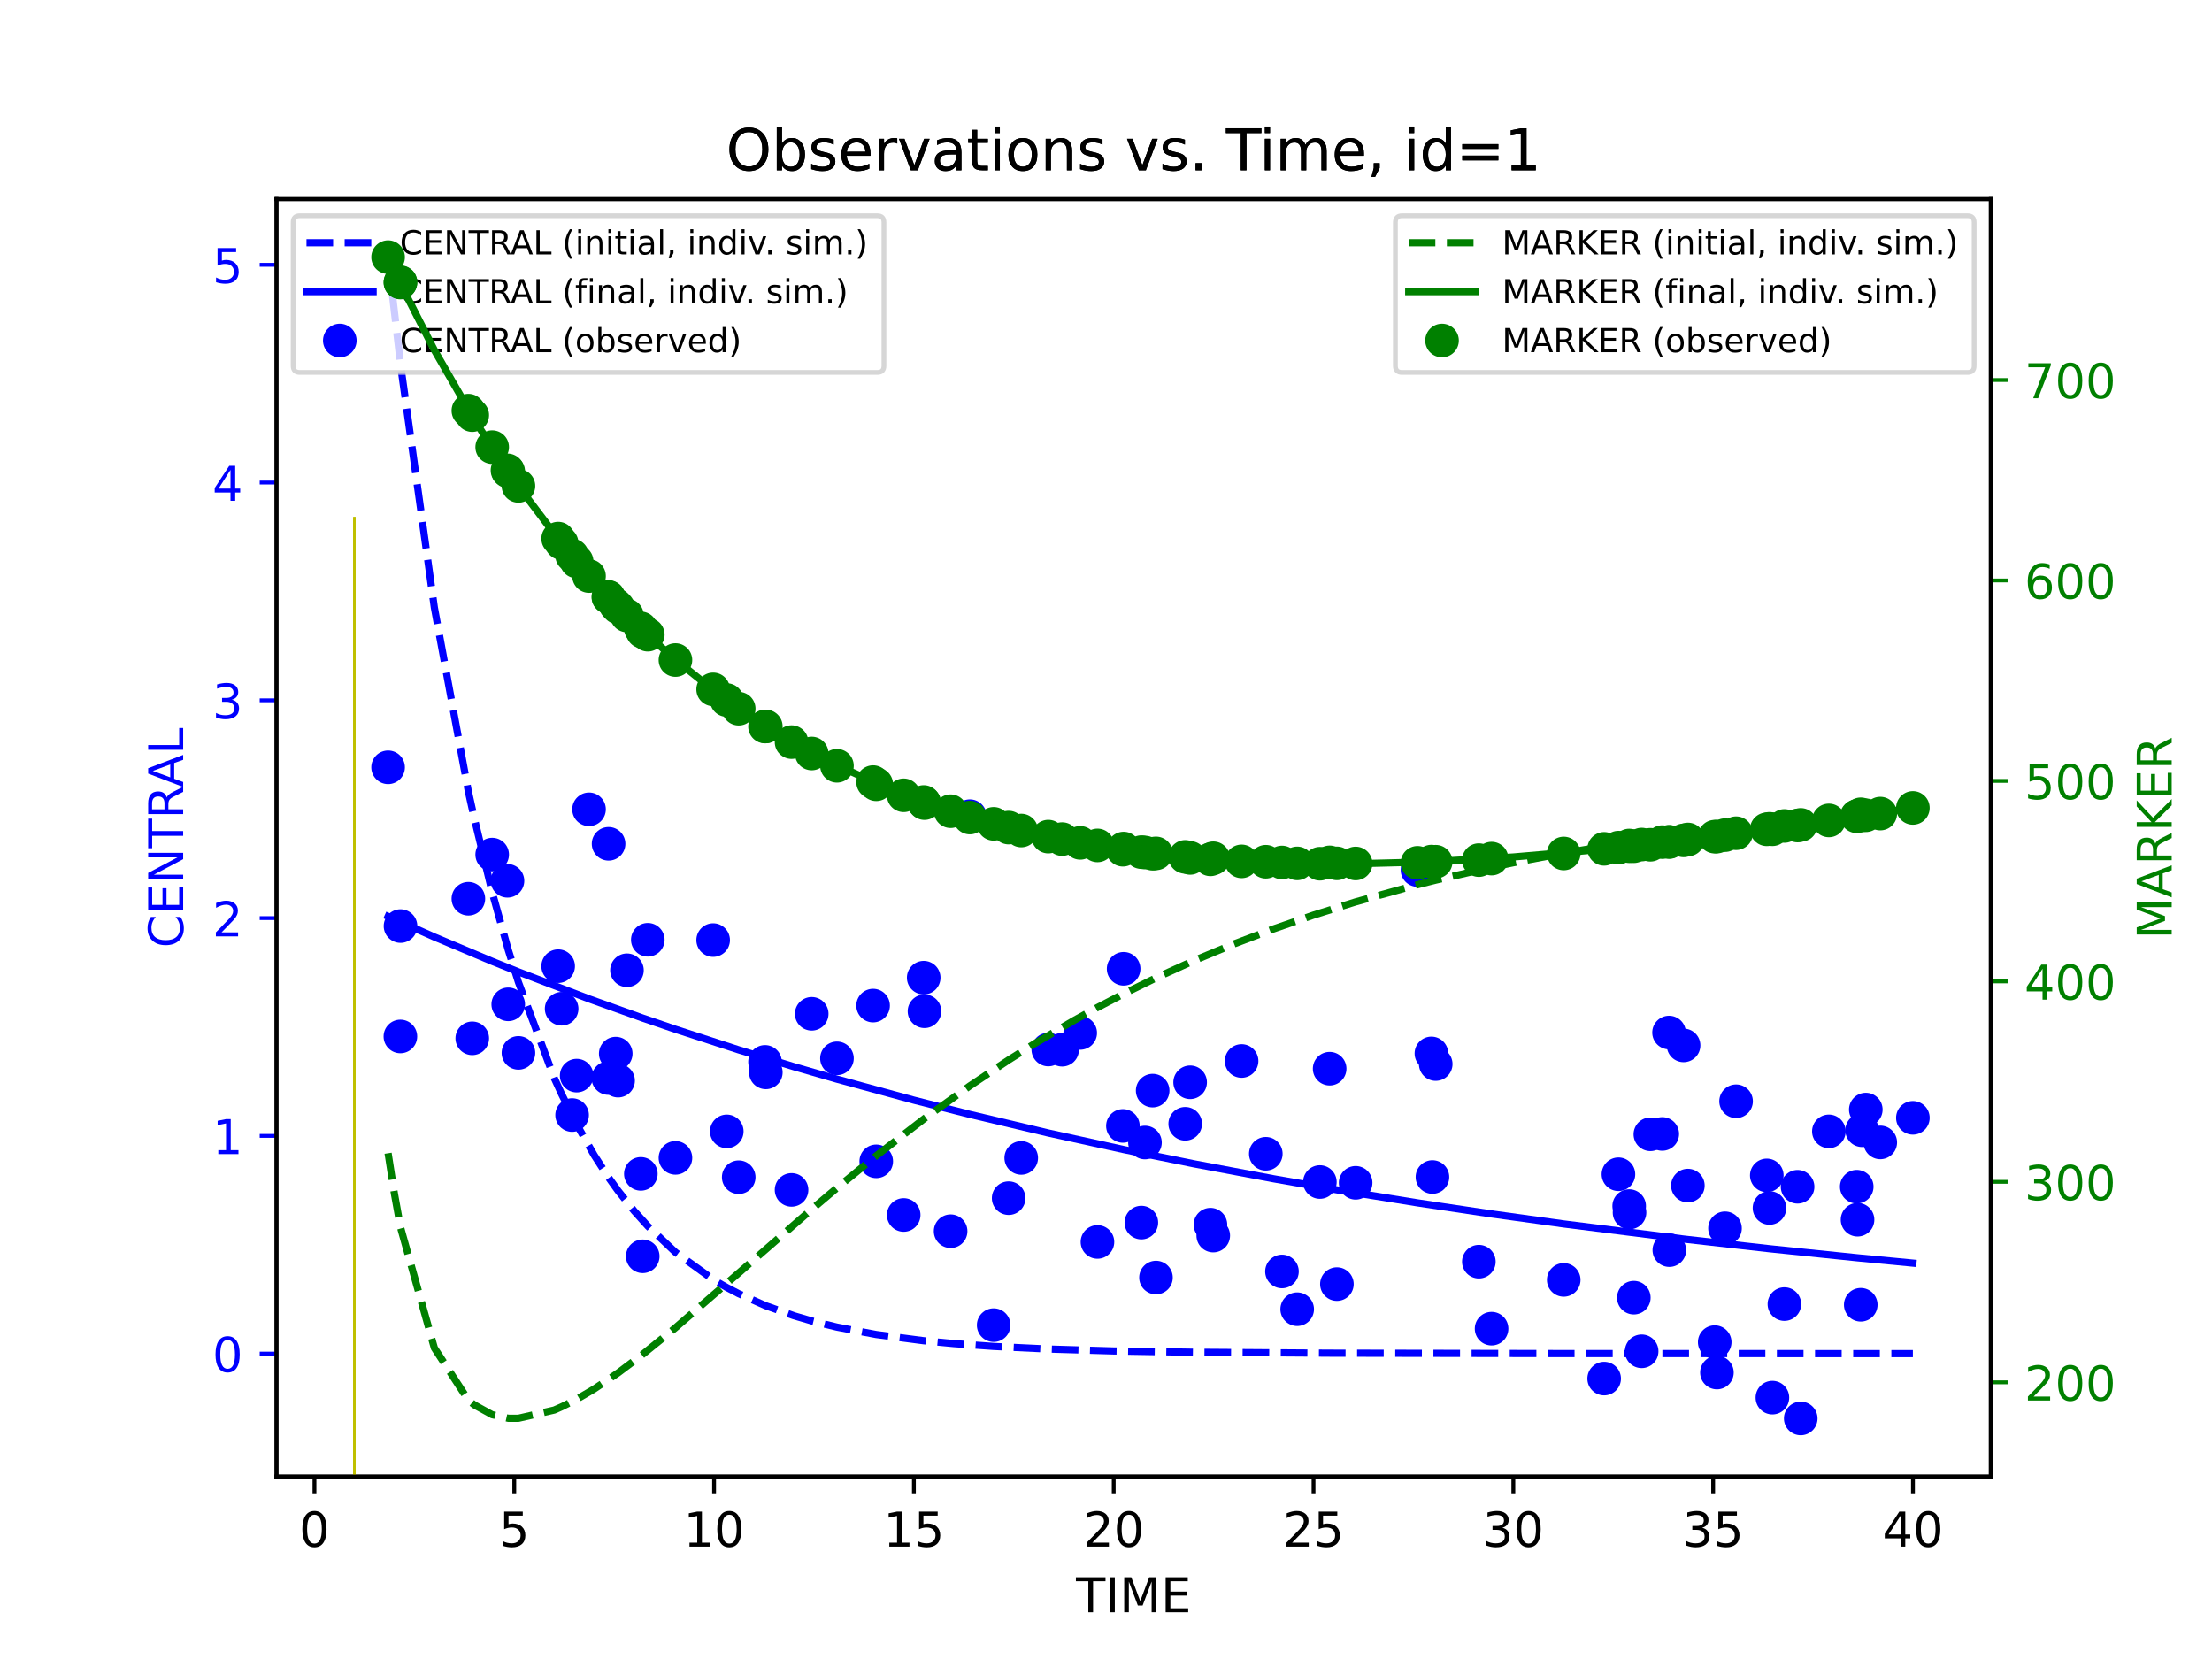 <?xml version="1.0" encoding="utf-8" standalone="no"?>
<!DOCTYPE svg PUBLIC "-//W3C//DTD SVG 1.1//EN"
  "http://www.w3.org/Graphics/SVG/1.1/DTD/svg11.dtd">
<!-- Created with matplotlib (https://matplotlib.org/) -->
<svg height="345.6pt" version="1.1" viewBox="0 0 460.8 345.6" width="460.8pt" xmlns="http://www.w3.org/2000/svg" xmlns:xlink="http://www.w3.org/1999/xlink">
 <defs>
  <style type="text/css">*{stroke-linecap:butt;stroke-linejoin:round;}</style>
 </defs>
 <g id="figure_1">
  <g id="patch_1">
   <path d="M 0 345.6 
L 460.8 345.6 
L 460.8 0 
L 0 0 
z
" style="fill:#ffffff;"/>
  </g>
  <g id="axes_1">
   <g id="patch_2">
    <path d="M 57.6 307.584 
L 414.72 307.584 
L 414.72 41.472 
L 57.6 41.472 
z
" style="fill:#ffffff;"/>
   </g>
   <g id="matplotlib.axis_1">
    <g id="xtick_1">
     <g id="line2d_1">
      <defs>
       <path d="M 0 0 
L 0 3.5 
" id="m0b3bd4765f" style="stroke:#000000;stroke-width:0.8;"/>
      </defs>
      <g>
       <use style="stroke:#000000;stroke-width:0.8;" x="65.508" xlink:href="#m0b3bd4765f" y="307.584"/>
      </g>
     </g>
     <g id="text_1">
      <!-- 0 -->
      <g transform="translate(62.327 322.182)scale(0.1 -0.1)">
       <defs>
        <path d="M 31.781 66.406 
Q 24.172 66.406 20.328 58.906 
Q 16.5 51.422 16.5 36.375 
Q 16.5 21.391 20.328 13.891 
Q 24.172 6.391 31.781 6.391 
Q 39.453 6.391 43.281 13.891 
Q 47.125 21.391 47.125 36.375 
Q 47.125 51.422 43.281 58.906 
Q 39.453 66.406 31.781 66.406 
z
M 31.781 74.219 
Q 44.047 74.219 50.516 64.516 
Q 56.984 54.828 56.984 36.375 
Q 56.984 17.969 50.516 8.266 
Q 44.047 -1.422 31.781 -1.422 
Q 19.531 -1.422 13.062 8.266 
Q 6.594 17.969 6.594 36.375 
Q 6.594 54.828 13.062 64.516 
Q 19.531 74.219 31.781 74.219 
z
" id="DejaVuSans-48"/>
       </defs>
       <use xlink:href="#DejaVuSans-48"/>
      </g>
     </g>
    </g>
    <g id="xtick_2">
     <g id="line2d_2">
      <g>
       <use style="stroke:#000000;stroke-width:0.8;" x="107.132" xlink:href="#m0b3bd4765f" y="307.584"/>
      </g>
     </g>
     <g id="text_2">
      <!-- 5 -->
      <g transform="translate(103.951 322.182)scale(0.1 -0.1)">
       <defs>
        <path d="M 10.797 72.906 
L 49.516 72.906 
L 49.516 64.594 
L 19.828 64.594 
L 19.828 46.734 
Q 21.969 47.469 24.109 47.828 
Q 26.266 48.188 28.422 48.188 
Q 40.625 48.188 47.75 41.5 
Q 54.891 34.812 54.891 23.391 
Q 54.891 11.625 47.562 5.094 
Q 40.234 -1.422 26.906 -1.422 
Q 22.312 -1.422 17.547 -0.641 
Q 12.797 0.141 7.719 1.703 
L 7.719 11.625 
Q 12.109 9.234 16.797 8.062 
Q 21.484 6.891 26.703 6.891 
Q 35.156 6.891 40.078 11.328 
Q 45.016 15.766 45.016 23.391 
Q 45.016 31 40.078 35.438 
Q 35.156 39.891 26.703 39.891 
Q 22.75 39.891 18.812 39.016 
Q 14.891 38.141 10.797 36.281 
z
" id="DejaVuSans-53"/>
       </defs>
       <use xlink:href="#DejaVuSans-53"/>
      </g>
     </g>
    </g>
    <g id="xtick_3">
     <g id="line2d_3">
      <g>
       <use style="stroke:#000000;stroke-width:0.8;" x="148.757" xlink:href="#m0b3bd4765f" y="307.584"/>
      </g>
     </g>
     <g id="text_3">
      <!-- 10 -->
      <g transform="translate(142.394 322.182)scale(0.1 -0.1)">
       <defs>
        <path d="M 12.406 8.297 
L 28.516 8.297 
L 28.516 63.922 
L 10.984 60.406 
L 10.984 69.391 
L 28.422 72.906 
L 38.281 72.906 
L 38.281 8.297 
L 54.391 8.297 
L 54.391 0 
L 12.406 0 
z
" id="DejaVuSans-49"/>
       </defs>
       <use xlink:href="#DejaVuSans-49"/>
       <use x="63.623" xlink:href="#DejaVuSans-48"/>
      </g>
     </g>
    </g>
    <g id="xtick_4">
     <g id="line2d_4">
      <g>
       <use style="stroke:#000000;stroke-width:0.8;" x="190.382" xlink:href="#m0b3bd4765f" y="307.584"/>
      </g>
     </g>
     <g id="text_4">
      <!-- 15 -->
      <g transform="translate(184.019 322.182)scale(0.1 -0.1)">
       <use xlink:href="#DejaVuSans-49"/>
       <use x="63.623" xlink:href="#DejaVuSans-53"/>
      </g>
     </g>
    </g>
    <g id="xtick_5">
     <g id="line2d_5">
      <g>
       <use style="stroke:#000000;stroke-width:0.8;" x="232.006" xlink:href="#m0b3bd4765f" y="307.584"/>
      </g>
     </g>
     <g id="text_5">
      <!-- 20 -->
      <g transform="translate(225.644 322.182)scale(0.1 -0.1)">
       <defs>
        <path d="M 19.188 8.297 
L 53.609 8.297 
L 53.609 0 
L 7.328 0 
L 7.328 8.297 
Q 12.938 14.109 22.625 23.891 
Q 32.328 33.688 34.812 36.531 
Q 39.547 41.844 41.422 45.531 
Q 43.312 49.219 43.312 52.781 
Q 43.312 58.594 39.234 62.25 
Q 35.156 65.922 28.609 65.922 
Q 23.969 65.922 18.812 64.312 
Q 13.672 62.703 7.812 59.422 
L 7.812 69.391 
Q 13.766 71.781 18.938 73 
Q 24.125 74.219 28.422 74.219 
Q 39.75 74.219 46.484 68.547 
Q 53.219 62.891 53.219 53.422 
Q 53.219 48.922 51.531 44.891 
Q 49.859 40.875 45.406 35.406 
Q 44.188 33.984 37.641 27.219 
Q 31.109 20.453 19.188 8.297 
z
" id="DejaVuSans-50"/>
       </defs>
       <use xlink:href="#DejaVuSans-50"/>
       <use x="63.623" xlink:href="#DejaVuSans-48"/>
      </g>
     </g>
    </g>
    <g id="xtick_6">
     <g id="line2d_6">
      <g>
       <use style="stroke:#000000;stroke-width:0.8;" x="273.631" xlink:href="#m0b3bd4765f" y="307.584"/>
      </g>
     </g>
     <g id="text_6">
      <!-- 25 -->
      <g transform="translate(267.268 322.182)scale(0.1 -0.1)">
       <use xlink:href="#DejaVuSans-50"/>
       <use x="63.623" xlink:href="#DejaVuSans-53"/>
      </g>
     </g>
    </g>
    <g id="xtick_7">
     <g id="line2d_7">
      <g>
       <use style="stroke:#000000;stroke-width:0.8;" x="315.255" xlink:href="#m0b3bd4765f" y="307.584"/>
      </g>
     </g>
     <g id="text_7">
      <!-- 30 -->
      <g transform="translate(308.893 322.182)scale(0.1 -0.1)">
       <defs>
        <path d="M 40.578 39.312 
Q 47.656 37.797 51.625 33 
Q 55.609 28.219 55.609 21.188 
Q 55.609 10.406 48.188 4.484 
Q 40.766 -1.422 27.094 -1.422 
Q 22.516 -1.422 17.656 -0.516 
Q 12.797 0.391 7.625 2.203 
L 7.625 11.719 
Q 11.719 9.328 16.594 8.109 
Q 21.484 6.891 26.812 6.891 
Q 36.078 6.891 40.938 10.547 
Q 45.797 14.203 45.797 21.188 
Q 45.797 27.641 41.281 31.266 
Q 36.766 34.906 28.719 34.906 
L 20.219 34.906 
L 20.219 43.016 
L 29.109 43.016 
Q 36.375 43.016 40.234 45.922 
Q 44.094 48.828 44.094 54.297 
Q 44.094 59.906 40.109 62.906 
Q 36.141 65.922 28.719 65.922 
Q 24.656 65.922 20.016 65.031 
Q 15.375 64.156 9.812 62.312 
L 9.812 71.094 
Q 15.438 72.656 20.344 73.438 
Q 25.25 74.219 29.594 74.219 
Q 40.828 74.219 47.359 69.109 
Q 53.906 64.016 53.906 55.328 
Q 53.906 49.266 50.438 45.094 
Q 46.969 40.922 40.578 39.312 
z
" id="DejaVuSans-51"/>
       </defs>
       <use xlink:href="#DejaVuSans-51"/>
       <use x="63.623" xlink:href="#DejaVuSans-48"/>
      </g>
     </g>
    </g>
    <g id="xtick_8">
     <g id="line2d_8">
      <g>
       <use style="stroke:#000000;stroke-width:0.8;" x="356.88" xlink:href="#m0b3bd4765f" y="307.584"/>
      </g>
     </g>
     <g id="text_8">
      <!-- 35 -->
      <g transform="translate(350.517 322.182)scale(0.1 -0.1)">
       <use xlink:href="#DejaVuSans-51"/>
       <use x="63.623" xlink:href="#DejaVuSans-53"/>
      </g>
     </g>
    </g>
    <g id="xtick_9">
     <g id="line2d_9">
      <g>
       <use style="stroke:#000000;stroke-width:0.8;" x="398.504" xlink:href="#m0b3bd4765f" y="307.584"/>
      </g>
     </g>
     <g id="text_9">
      <!-- 40 -->
      <g transform="translate(392.142 322.182)scale(0.1 -0.1)">
       <defs>
        <path d="M 37.797 64.312 
L 12.891 25.391 
L 37.797 25.391 
z
M 35.203 72.906 
L 47.609 72.906 
L 47.609 25.391 
L 58.016 25.391 
L 58.016 17.188 
L 47.609 17.188 
L 47.609 0 
L 37.797 0 
L 37.797 17.188 
L 4.891 17.188 
L 4.891 26.703 
z
" id="DejaVuSans-52"/>
       </defs>
       <use xlink:href="#DejaVuSans-52"/>
       <use x="63.623" xlink:href="#DejaVuSans-48"/>
      </g>
     </g>
    </g>
    <g id="text_10">
     <!-- TIME -->
     <g transform="translate(224.158 335.861)scale(0.1 -0.1)">
      <defs>
       <path d="M -0.297 72.906 
L 61.375 72.906 
L 61.375 64.594 
L 35.5 64.594 
L 35.5 0 
L 25.594 0 
L 25.594 64.594 
L -0.297 64.594 
z
" id="DejaVuSans-84"/>
       <path d="M 9.812 72.906 
L 19.672 72.906 
L 19.672 0 
L 9.812 0 
z
" id="DejaVuSans-73"/>
       <path d="M 9.812 72.906 
L 24.516 72.906 
L 43.109 23.297 
L 61.812 72.906 
L 76.516 72.906 
L 76.516 0 
L 66.891 0 
L 66.891 64.016 
L 48.094 14.016 
L 38.188 14.016 
L 19.391 64.016 
L 19.391 0 
L 9.812 0 
z
" id="DejaVuSans-77"/>
       <path d="M 9.812 72.906 
L 55.906 72.906 
L 55.906 64.594 
L 19.672 64.594 
L 19.672 43.016 
L 54.391 43.016 
L 54.391 34.719 
L 19.672 34.719 
L 19.672 8.297 
L 56.781 8.297 
L 56.781 0 
L 9.812 0 
z
" id="DejaVuSans-69"/>
      </defs>
      <use xlink:href="#DejaVuSans-84"/>
      <use x="61.084" xlink:href="#DejaVuSans-73"/>
      <use x="90.576" xlink:href="#DejaVuSans-77"/>
      <use x="176.855" xlink:href="#DejaVuSans-69"/>
     </g>
    </g>
   </g>
   <g id="matplotlib.axis_2">
    <g id="ytick_1">
     <g id="line2d_10">
      <defs>
       <path d="M 0 0 
L -3.5 0 
" id="m98e281c89b" style="stroke:#0000ff;stroke-width:0.8;"/>
      </defs>
      <g>
       <use style="fill:#0000ff;stroke:#0000ff;stroke-width:0.8;" x="57.6" xlink:href="#m98e281c89b" y="281.985"/>
      </g>
     </g>
     <g id="text_11">
      <!-- 0 -->
      <g style="fill:#0000ff;" transform="translate(44.237 285.784)scale(0.1 -0.1)">
       <use xlink:href="#DejaVuSans-48"/>
      </g>
     </g>
    </g>
    <g id="ytick_2">
     <g id="line2d_11">
      <g>
       <use style="fill:#0000ff;stroke:#0000ff;stroke-width:0.8;" x="57.6" xlink:href="#m98e281c89b" y="236.62"/>
      </g>
     </g>
     <g id="text_12">
      <!-- 1 -->
      <g style="fill:#0000ff;" transform="translate(44.237 240.419)scale(0.1 -0.1)">
       <use xlink:href="#DejaVuSans-49"/>
      </g>
     </g>
    </g>
    <g id="ytick_3">
     <g id="line2d_12">
      <g>
       <use style="fill:#0000ff;stroke:#0000ff;stroke-width:0.8;" x="57.6" xlink:href="#m98e281c89b" y="191.255"/>
      </g>
     </g>
     <g id="text_13">
      <!-- 2 -->
      <g style="fill:#0000ff;" transform="translate(44.237 195.054)scale(0.1 -0.1)">
       <use xlink:href="#DejaVuSans-50"/>
      </g>
     </g>
    </g>
    <g id="ytick_4">
     <g id="line2d_13">
      <g>
       <use style="fill:#0000ff;stroke:#0000ff;stroke-width:0.8;" x="57.6" xlink:href="#m98e281c89b" y="145.89"/>
      </g>
     </g>
     <g id="text_14">
      <!-- 3 -->
      <g style="fill:#0000ff;" transform="translate(44.237 149.689)scale(0.1 -0.1)">
       <use xlink:href="#DejaVuSans-51"/>
      </g>
     </g>
    </g>
    <g id="ytick_5">
     <g id="line2d_14">
      <g>
       <use style="fill:#0000ff;stroke:#0000ff;stroke-width:0.8;" x="57.6" xlink:href="#m98e281c89b" y="100.525"/>
      </g>
     </g>
     <g id="text_15">
      <!-- 4 -->
      <g style="fill:#0000ff;" transform="translate(44.237 104.325)scale(0.1 -0.1)">
       <use xlink:href="#DejaVuSans-52"/>
      </g>
     </g>
    </g>
    <g id="ytick_6">
     <g id="line2d_15">
      <g>
       <use style="fill:#0000ff;stroke:#0000ff;stroke-width:0.8;" x="57.6" xlink:href="#m98e281c89b" y="55.16"/>
      </g>
     </g>
     <g id="text_16">
      <!-- 5 -->
      <g style="fill:#0000ff;" transform="translate(44.237 58.96)scale(0.1 -0.1)">
       <use xlink:href="#DejaVuSans-53"/>
      </g>
     </g>
    </g>
    <g id="text_17">
     <!-- CENTRAL -->
     <g style="fill:#0000ff;" transform="translate(38.158 197.454)rotate(-90)scale(0.1 -0.1)">
      <defs>
       <path d="M 64.406 67.281 
L 64.406 56.891 
Q 59.422 61.531 53.781 63.812 
Q 48.141 66.109 41.797 66.109 
Q 29.297 66.109 22.656 58.469 
Q 16.016 50.828 16.016 36.375 
Q 16.016 21.969 22.656 14.328 
Q 29.297 6.688 41.797 6.688 
Q 48.141 6.688 53.781 8.984 
Q 59.422 11.281 64.406 15.922 
L 64.406 5.609 
Q 59.234 2.094 53.438 0.328 
Q 47.656 -1.422 41.219 -1.422 
Q 24.656 -1.422 15.125 8.703 
Q 5.609 18.844 5.609 36.375 
Q 5.609 53.953 15.125 64.078 
Q 24.656 74.219 41.219 74.219 
Q 47.75 74.219 53.531 72.484 
Q 59.328 70.75 64.406 67.281 
z
" id="DejaVuSans-67"/>
       <path d="M 9.812 72.906 
L 23.094 72.906 
L 55.422 11.922 
L 55.422 72.906 
L 64.984 72.906 
L 64.984 0 
L 51.703 0 
L 19.391 60.984 
L 19.391 0 
L 9.812 0 
z
" id="DejaVuSans-78"/>
       <path d="M 44.391 34.188 
Q 47.562 33.109 50.562 29.594 
Q 53.562 26.078 56.594 19.922 
L 66.609 0 
L 56 0 
L 46.688 18.703 
Q 43.062 26.031 39.672 28.422 
Q 36.281 30.812 30.422 30.812 
L 19.672 30.812 
L 19.672 0 
L 9.812 0 
L 9.812 72.906 
L 32.078 72.906 
Q 44.578 72.906 50.734 67.672 
Q 56.891 62.453 56.891 51.906 
Q 56.891 45.016 53.688 40.469 
Q 50.484 35.938 44.391 34.188 
z
M 19.672 64.797 
L 19.672 38.922 
L 32.078 38.922 
Q 39.203 38.922 42.844 42.219 
Q 46.484 45.516 46.484 51.906 
Q 46.484 58.297 42.844 61.547 
Q 39.203 64.797 32.078 64.797 
z
" id="DejaVuSans-82"/>
       <path d="M 34.188 63.188 
L 20.797 26.906 
L 47.609 26.906 
z
M 28.609 72.906 
L 39.797 72.906 
L 67.578 0 
L 57.328 0 
L 50.688 18.703 
L 17.828 18.703 
L 11.188 0 
L 0.781 0 
z
" id="DejaVuSans-65"/>
       <path d="M 9.812 72.906 
L 19.672 72.906 
L 19.672 8.297 
L 55.172 8.297 
L 55.172 0 
L 9.812 0 
z
" id="DejaVuSans-76"/>
      </defs>
      <use xlink:href="#DejaVuSans-67"/>
      <use x="69.824" xlink:href="#DejaVuSans-69"/>
      <use x="133.008" xlink:href="#DejaVuSans-78"/>
      <use x="207.812" xlink:href="#DejaVuSans-84"/>
      <use x="268.896" xlink:href="#DejaVuSans-82"/>
      <use x="334.379" xlink:href="#DejaVuSans-65"/>
      <use x="402.787" xlink:href="#DejaVuSans-76"/>
     </g>
    </g>
   </g>
   <g id="line2d_16">
    <path clip-path="url(#p7d6405db61)" d="M 80.846 53.568 
L 83.433 75.936 
L 90.483 126.561 
L 97.57 164.906 
L 98.807 170.48 
L 102.531 185.873 
L 105.875 197.87 
L 108.002 204.625 
L 115.457 224.575 
L 117 227.929 
L 120.131 234.223 
L 123.782 240.653 
L 126.779 245.3 
L 128.759 248.061 
L 132.107 252.267 
L 134.949 255.413 
L 140.706 260.872 
L 148.757 266.685 
L 151.398 268.208 
L 153.887 269.505 
L 159.367 271.947 
L 159.536 272.014 
L 165.407 274.097 
L 169.092 275.174 
L 174.353 276.463 
L 182.536 278.003 
L 192.424 279.298 
L 198.706 279.894 
L 207.031 280.485 
L 218.378 281.029 
L 232.006 281.429 
L 248.656 281.698 
L 276.989 281.892 
L 325.751 281.971 
L 398.487 281.984 
L 398.487 281.984 
" style="fill:none;stroke:#0000ff;stroke-dasharray:5.55,2.4;stroke-dashoffset:0;stroke-width:1.5;"/>
   </g>
   <g id="line2d_17">
    <path clip-path="url(#p7d6405db61)" d="M 73.833 307.584 
L 73.833 108 
" style="fill:none;stroke:#bfbf00;stroke-linecap:square;stroke-opacity:0.8;stroke-width:0.5;"/>
   </g>
   <g id="line2d_18">
    <path clip-path="url(#p7d6405db61)" d="M 80.846 190.908 
L 90.483 195.19 
L 102.531 200.26 
L 108.002 202.46 
L 122.705 208.081 
L 133.892 212.086 
L 140.706 214.418 
L 153.887 218.704 
L 165.407 222.22 
L 174.353 224.809 
L 190.382 229.183 
L 202.04 232.148 
L 218.378 236.024 
L 234.072 239.47 
L 248.656 242.433 
L 265.306 245.559 
L 278.5 247.87 
L 295.29 250.578 
L 310.723 252.887 
L 325.751 254.969 
L 350.721 258.113 
L 368.62 260.134 
L 386.96 262.026 
L 398.487 263.129 
L 398.487 263.129 
" style="fill:none;stroke:#0000ff;stroke-linecap:square;stroke-width:1.5;"/>
   </g>
   <g id="line2d_19">
    <path clip-path="url(#p7d6405db61)" d="M 73.833 307.584 
L 73.833 108 
" style="fill:none;stroke:#bfbf00;stroke-linecap:square;stroke-opacity:0.8;stroke-width:0.5;"/>
   </g>
   <g id="line2d_20">
    <defs>
     <path d="M 0 3 
C 0.796 3 1.559 2.684 2.121 2.121 
C 2.684 1.559 3 0.796 3 0 
C 3 -0.796 2.684 -1.559 2.121 -2.121 
C 1.559 -2.684 0.796 -3 0 -3 
C -0.796 -3 -1.559 -2.684 -2.121 -2.121 
C -2.684 -1.559 -3 -0.796 -3 0 
C -3 0.796 -2.684 1.559 -2.121 2.121 
C -1.559 2.684 -0.796 3 0 3 
z
" id="m1ba7d74887" style="stroke:#0000ff;"/>
    </defs>
    <g clip-path="url(#p7d6405db61)">
     <use style="fill:#0000ff;stroke:#0000ff;" x="80.846" xlink:href="#m1ba7d74887" y="159.844"/>
     <use style="fill:#0000ff;stroke:#0000ff;" x="83.407" xlink:href="#m1ba7d74887" y="215.911"/>
     <use style="fill:#0000ff;stroke:#0000ff;" x="83.433" xlink:href="#m1ba7d74887" y="192.915"/>
     <use style="fill:#0000ff;stroke:#0000ff;" x="97.57" xlink:href="#m1ba7d74887" y="187.223"/>
     <use style="fill:#0000ff;stroke:#0000ff;" x="98.379" xlink:href="#m1ba7d74887" y="216.3"/>
     <use style="fill:#0000ff;stroke:#0000ff;" x="102.531" xlink:href="#m1ba7d74887" y="178.026"/>
     <use style="fill:#0000ff;stroke:#0000ff;" x="105.718" xlink:href="#m1ba7d74887" y="183.489"/>
     <use style="fill:#0000ff;stroke:#0000ff;" x="105.875" xlink:href="#m1ba7d74887" y="209.221"/>
     <use style="fill:#0000ff;stroke:#0000ff;" x="108.002" xlink:href="#m1ba7d74887" y="219.334"/>
     <use style="fill:#0000ff;stroke:#0000ff;" x="116.273" xlink:href="#m1ba7d74887" y="201.269"/>
     <use style="fill:#0000ff;stroke:#0000ff;" x="117" xlink:href="#m1ba7d74887" y="210.139"/>
     <use style="fill:#0000ff;stroke:#0000ff;" x="119.179" xlink:href="#m1ba7d74887" y="232.285"/>
     <use style="fill:#0000ff;stroke:#0000ff;" x="120.131" xlink:href="#m1ba7d74887" y="224.071"/>
     <use style="fill:#0000ff;stroke:#0000ff;" x="122.705" xlink:href="#m1ba7d74887" y="168.594"/>
     <use style="fill:#0000ff;stroke:#0000ff;" x="126.73" xlink:href="#m1ba7d74887" y="224.578"/>
     <use style="fill:#0000ff;stroke:#0000ff;" x="126.779" xlink:href="#m1ba7d74887" y="175.779"/>
     <use style="fill:#0000ff;stroke:#0000ff;" x="128.269" xlink:href="#m1ba7d74887" y="219.489"/>
     <use style="fill:#0000ff;stroke:#0000ff;" x="128.759" xlink:href="#m1ba7d74887" y="225.117"/>
     <use style="fill:#0000ff;stroke:#0000ff;" x="130.607" xlink:href="#m1ba7d74887" y="202.123"/>
     <use style="fill:#0000ff;stroke:#0000ff;" x="133.499" xlink:href="#m1ba7d74887" y="244.539"/>
     <use style="fill:#0000ff;stroke:#0000ff;" x="133.892" xlink:href="#m1ba7d74887" y="261.71"/>
     <use style="fill:#0000ff;stroke:#0000ff;" x="134.949" xlink:href="#m1ba7d74887" y="195.771"/>
     <use style="fill:#0000ff;stroke:#0000ff;" x="140.706" xlink:href="#m1ba7d74887" y="241.203"/>
     <use style="fill:#0000ff;stroke:#0000ff;" x="148.562" xlink:href="#m1ba7d74887" y="195.834"/>
     <use style="fill:#0000ff;stroke:#0000ff;" x="151.398" xlink:href="#m1ba7d74887" y="235.685"/>
     <use style="fill:#0000ff;stroke:#0000ff;" x="153.887" xlink:href="#m1ba7d74887" y="245.235"/>
     <use style="fill:#0000ff;stroke:#0000ff;" x="159.367" xlink:href="#m1ba7d74887" y="221.212"/>
     <use style="fill:#0000ff;stroke:#0000ff;" x="159.536" xlink:href="#m1ba7d74887" y="223.396"/>
     <use style="fill:#0000ff;stroke:#0000ff;" x="164.894" xlink:href="#m1ba7d74887" y="247.878"/>
     <use style="fill:#0000ff;stroke:#0000ff;" x="169.092" xlink:href="#m1ba7d74887" y="211.192"/>
     <use style="fill:#0000ff;stroke:#0000ff;" x="174.353" xlink:href="#m1ba7d74887" y="220.472"/>
     <use style="fill:#0000ff;stroke:#0000ff;" x="181.881" xlink:href="#m1ba7d74887" y="209.483"/>
     <use style="fill:#0000ff;stroke:#0000ff;" x="182.536" xlink:href="#m1ba7d74887" y="241.925"/>
     <use style="fill:#0000ff;stroke:#0000ff;" x="188.254" xlink:href="#m1ba7d74887" y="253.102"/>
     <use style="fill:#0000ff;stroke:#0000ff;" x="192.424" xlink:href="#m1ba7d74887" y="203.668"/>
     <use style="fill:#0000ff;stroke:#0000ff;" x="192.587" xlink:href="#m1ba7d74887" y="210.662"/>
     <use style="fill:#0000ff;stroke:#0000ff;" x="198.028" xlink:href="#m1ba7d74887" y="256.485"/>
     <use style="fill:#0000ff;stroke:#0000ff;" x="202.04" xlink:href="#m1ba7d74887" y="170.025"/>
     <use style="fill:#0000ff;stroke:#0000ff;" x="207" xlink:href="#m1ba7d74887" y="276.049"/>
     <use style="fill:#0000ff;stroke:#0000ff;" x="210.122" xlink:href="#m1ba7d74887" y="249.6"/>
     <use style="fill:#0000ff;stroke:#0000ff;" x="212.739" xlink:href="#m1ba7d74887" y="241.216"/>
     <use style="fill:#0000ff;stroke:#0000ff;" x="218.378" xlink:href="#m1ba7d74887" y="218.636"/>
     <use style="fill:#0000ff;stroke:#0000ff;" x="221.265" xlink:href="#m1ba7d74887" y="218.677"/>
     <use style="fill:#0000ff;stroke:#0000ff;" x="225.027" xlink:href="#m1ba7d74887" y="215.18"/>
     <use style="fill:#0000ff;stroke:#0000ff;" x="228.62" xlink:href="#m1ba7d74887" y="258.72"/>
     <use style="fill:#0000ff;stroke:#0000ff;" x="233.924" xlink:href="#m1ba7d74887" y="234.549"/>
     <use style="fill:#0000ff;stroke:#0000ff;" x="234.072" xlink:href="#m1ba7d74887" y="201.816"/>
     <use style="fill:#0000ff;stroke:#0000ff;" x="237.764" xlink:href="#m1ba7d74887" y="254.687"/>
     <use style="fill:#0000ff;stroke:#0000ff;" x="238.518" xlink:href="#m1ba7d74887" y="238.007"/>
     <use style="fill:#0000ff;stroke:#0000ff;" x="240.121" xlink:href="#m1ba7d74887" y="227.194"/>
     <use style="fill:#0000ff;stroke:#0000ff;" x="240.811" xlink:href="#m1ba7d74887" y="266.14"/>
     <use style="fill:#0000ff;stroke:#0000ff;" x="246.902" xlink:href="#m1ba7d74887" y="234.106"/>
     <use style="fill:#0000ff;stroke:#0000ff;" x="247.928" xlink:href="#m1ba7d74887" y="225.462"/>
     <use style="fill:#0000ff;stroke:#0000ff;" x="252.156" xlink:href="#m1ba7d74887" y="255.122"/>
     <use style="fill:#0000ff;stroke:#0000ff;" x="252.742" xlink:href="#m1ba7d74887" y="257.393"/>
     <use style="fill:#0000ff;stroke:#0000ff;" x="258.646" xlink:href="#m1ba7d74887" y="221.024"/>
     <use style="fill:#0000ff;stroke:#0000ff;" x="263.691" xlink:href="#m1ba7d74887" y="240.351"/>
     <use style="fill:#0000ff;stroke:#0000ff;" x="267.058" xlink:href="#m1ba7d74887" y="264.87"/>
     <use style="fill:#0000ff;stroke:#0000ff;" x="270.227" xlink:href="#m1ba7d74887" y="272.733"/>
     <use style="fill:#0000ff;stroke:#0000ff;" x="274.953" xlink:href="#m1ba7d74887" y="246.239"/>
     <use style="fill:#0000ff;stroke:#0000ff;" x="276.989" xlink:href="#m1ba7d74887" y="222.627"/>
     <use style="fill:#0000ff;stroke:#0000ff;" x="278.5" xlink:href="#m1ba7d74887" y="267.502"/>
     <use style="fill:#0000ff;stroke:#0000ff;" x="282.404" xlink:href="#m1ba7d74887" y="246.401"/>
     <use style="fill:#0000ff;stroke:#0000ff;" x="295.29" xlink:href="#m1ba7d74887" y="181.243"/>
     <use style="fill:#0000ff;stroke:#0000ff;" x="298.188" xlink:href="#m1ba7d74887" y="219.446"/>
     <use style="fill:#0000ff;stroke:#0000ff;" x="298.403" xlink:href="#m1ba7d74887" y="245.195"/>
     <use style="fill:#0000ff;stroke:#0000ff;" x="299.087" xlink:href="#m1ba7d74887" y="221.66"/>
     <use style="fill:#0000ff;stroke:#0000ff;" x="308.07" xlink:href="#m1ba7d74887" y="262.831"/>
     <use style="fill:#0000ff;stroke:#0000ff;" x="310.723" xlink:href="#m1ba7d74887" y="276.786"/>
     <use style="fill:#0000ff;stroke:#0000ff;" x="325.751" xlink:href="#m1ba7d74887" y="266.625"/>
     <use style="fill:#0000ff;stroke:#0000ff;" x="334.174" xlink:href="#m1ba7d74887" y="287.184"/>
     <use style="fill:#0000ff;stroke:#0000ff;" x="337.148" xlink:href="#m1ba7d74887" y="244.618"/>
     <use style="fill:#0000ff;stroke:#0000ff;" x="339.389" xlink:href="#m1ba7d74887" y="251.248"/>
     <use style="fill:#0000ff;stroke:#0000ff;" x="339.462" xlink:href="#m1ba7d74887" y="252.591"/>
     <use style="fill:#0000ff;stroke:#0000ff;" x="340.353" xlink:href="#m1ba7d74887" y="270.33"/>
     <use style="fill:#0000ff;stroke:#0000ff;" x="341.985" xlink:href="#m1ba7d74887" y="281.498"/>
     <use style="fill:#0000ff;stroke:#0000ff;" x="343.802" xlink:href="#m1ba7d74887" y="236.292"/>
     <use style="fill:#0000ff;stroke:#0000ff;" x="346.28" xlink:href="#m1ba7d74887" y="236.22"/>
     <use style="fill:#0000ff;stroke:#0000ff;" x="347.693" xlink:href="#m1ba7d74887" y="215.098"/>
     <use style="fill:#0000ff;stroke:#0000ff;" x="347.754" xlink:href="#m1ba7d74887" y="260.423"/>
     <use style="fill:#0000ff;stroke:#0000ff;" x="350.721" xlink:href="#m1ba7d74887" y="217.772"/>
     <use style="fill:#0000ff;stroke:#0000ff;" x="351.613" xlink:href="#m1ba7d74887" y="246.978"/>
     <use style="fill:#0000ff;stroke:#0000ff;" x="357.208" xlink:href="#m1ba7d74887" y="279.591"/>
     <use style="fill:#0000ff;stroke:#0000ff;" x="357.666" xlink:href="#m1ba7d74887" y="285.923"/>
     <use style="fill:#0000ff;stroke:#0000ff;" x="359.35" xlink:href="#m1ba7d74887" y="255.874"/>
     <use style="fill:#0000ff;stroke:#0000ff;" x="361.657" xlink:href="#m1ba7d74887" y="229.413"/>
     <use style="fill:#0000ff;stroke:#0000ff;" x="368.054" xlink:href="#m1ba7d74887" y="244.855"/>
     <use style="fill:#0000ff;stroke:#0000ff;" x="368.62" xlink:href="#m1ba7d74887" y="251.642"/>
     <use style="fill:#0000ff;stroke:#0000ff;" x="369.223" xlink:href="#m1ba7d74887" y="291.152"/>
     <use style="fill:#0000ff;stroke:#0000ff;" x="371.722" xlink:href="#m1ba7d74887" y="271.665"/>
     <use style="fill:#0000ff;stroke:#0000ff;" x="374.47" xlink:href="#m1ba7d74887" y="247.227"/>
     <use style="fill:#0000ff;stroke:#0000ff;" x="375.126" xlink:href="#m1ba7d74887" y="295.488"/>
     <use style="fill:#0000ff;stroke:#0000ff;" x="380.987" xlink:href="#m1ba7d74887" y="235.683"/>
     <use style="fill:#0000ff;stroke:#0000ff;" x="386.792" xlink:href="#m1ba7d74887" y="247.213"/>
     <use style="fill:#0000ff;stroke:#0000ff;" x="386.96" xlink:href="#m1ba7d74887" y="254.09"/>
     <use style="fill:#0000ff;stroke:#0000ff;" x="387.629" xlink:href="#m1ba7d74887" y="271.808"/>
     <use style="fill:#0000ff;stroke:#0000ff;" x="387.906" xlink:href="#m1ba7d74887" y="235.449"/>
     <use style="fill:#0000ff;stroke:#0000ff;" x="388.682" xlink:href="#m1ba7d74887" y="231.145"/>
     <use style="fill:#0000ff;stroke:#0000ff;" x="391.693" xlink:href="#m1ba7d74887" y="237.985"/>
     <use style="fill:#0000ff;stroke:#0000ff;" x="398.487" xlink:href="#m1ba7d74887" y="232.864"/>
    </g>
   </g>
   <g id="line2d_21">
    <path clip-path="url(#p7d6405db61)" d="M 73.833 307.584 
L 73.833 108 
" style="fill:none;stroke:#bfbf00;stroke-linecap:square;stroke-opacity:0.8;stroke-width:0.5;"/>
   </g>
   <g id="patch_3">
    <path d="M 57.6 307.584 
L 57.6 41.472 
" style="fill:none;stroke:#000000;stroke-linecap:square;stroke-linejoin:miter;stroke-width:0.8;"/>
   </g>
   <g id="patch_4">
    <path d="M 414.72 307.584 
L 414.72 41.472 
" style="fill:none;stroke:#000000;stroke-linecap:square;stroke-linejoin:miter;stroke-width:0.8;"/>
   </g>
   <g id="patch_5">
    <path d="M 57.6 307.584 
L 414.72 307.584 
" style="fill:none;stroke:#000000;stroke-linecap:square;stroke-linejoin:miter;stroke-width:0.8;"/>
   </g>
   <g id="patch_6">
    <path d="M 57.6 41.472 
L 414.72 41.472 
" style="fill:none;stroke:#000000;stroke-linecap:square;stroke-linejoin:miter;stroke-width:0.8;"/>
   </g>
   <g id="text_18">
    <!-- Observations vs. Time, id=1 -->
    <g transform="translate(151.284 35.472)scale(0.12 -0.12)">
     <defs>
      <path d="M 39.406 66.219 
Q 28.656 66.219 22.328 58.203 
Q 16.016 50.203 16.016 36.375 
Q 16.016 22.609 22.328 14.594 
Q 28.656 6.594 39.406 6.594 
Q 50.141 6.594 56.422 14.594 
Q 62.703 22.609 62.703 36.375 
Q 62.703 50.203 56.422 58.203 
Q 50.141 66.219 39.406 66.219 
z
M 39.406 74.219 
Q 54.734 74.219 63.906 63.938 
Q 73.094 53.656 73.094 36.375 
Q 73.094 19.141 63.906 8.859 
Q 54.734 -1.422 39.406 -1.422 
Q 24.031 -1.422 14.812 8.828 
Q 5.609 19.094 5.609 36.375 
Q 5.609 53.656 14.812 63.938 
Q 24.031 74.219 39.406 74.219 
z
" id="DejaVuSans-79"/>
      <path d="M 48.688 27.297 
Q 48.688 37.203 44.609 42.844 
Q 40.531 48.484 33.406 48.484 
Q 26.266 48.484 22.188 42.844 
Q 18.109 37.203 18.109 27.297 
Q 18.109 17.391 22.188 11.75 
Q 26.266 6.109 33.406 6.109 
Q 40.531 6.109 44.609 11.75 
Q 48.688 17.391 48.688 27.297 
z
M 18.109 46.391 
Q 20.953 51.266 25.266 53.625 
Q 29.594 56 35.594 56 
Q 45.562 56 51.781 48.094 
Q 58.016 40.188 58.016 27.297 
Q 58.016 14.406 51.781 6.484 
Q 45.562 -1.422 35.594 -1.422 
Q 29.594 -1.422 25.266 0.953 
Q 20.953 3.328 18.109 8.203 
L 18.109 0 
L 9.078 0 
L 9.078 75.984 
L 18.109 75.984 
z
" id="DejaVuSans-98"/>
      <path d="M 44.281 53.078 
L 44.281 44.578 
Q 40.484 46.531 36.375 47.5 
Q 32.281 48.484 27.875 48.484 
Q 21.188 48.484 17.844 46.438 
Q 14.5 44.391 14.5 40.281 
Q 14.5 37.156 16.891 35.375 
Q 19.281 33.594 26.516 31.984 
L 29.594 31.297 
Q 39.156 29.25 43.188 25.516 
Q 47.219 21.781 47.219 15.094 
Q 47.219 7.469 41.188 3.016 
Q 35.156 -1.422 24.609 -1.422 
Q 20.219 -1.422 15.453 -0.562 
Q 10.688 0.297 5.422 2 
L 5.422 11.281 
Q 10.406 8.688 15.234 7.391 
Q 20.062 6.109 24.812 6.109 
Q 31.156 6.109 34.562 8.281 
Q 37.984 10.453 37.984 14.406 
Q 37.984 18.062 35.516 20.016 
Q 33.062 21.969 24.703 23.781 
L 21.578 24.516 
Q 13.234 26.266 9.516 29.906 
Q 5.812 33.547 5.812 39.891 
Q 5.812 47.609 11.281 51.797 
Q 16.75 56 26.812 56 
Q 31.781 56 36.172 55.266 
Q 40.578 54.547 44.281 53.078 
z
" id="DejaVuSans-115"/>
      <path d="M 56.203 29.594 
L 56.203 25.203 
L 14.891 25.203 
Q 15.484 15.922 20.484 11.062 
Q 25.484 6.203 34.422 6.203 
Q 39.594 6.203 44.453 7.469 
Q 49.312 8.734 54.109 11.281 
L 54.109 2.781 
Q 49.266 0.734 44.188 -0.344 
Q 39.109 -1.422 33.891 -1.422 
Q 20.797 -1.422 13.156 6.188 
Q 5.516 13.812 5.516 26.812 
Q 5.516 40.234 12.766 48.109 
Q 20.016 56 32.328 56 
Q 43.359 56 49.781 48.891 
Q 56.203 41.797 56.203 29.594 
z
M 47.219 32.234 
Q 47.125 39.594 43.094 43.984 
Q 39.062 48.391 32.422 48.391 
Q 24.906 48.391 20.391 44.141 
Q 15.875 39.891 15.188 32.172 
z
" id="DejaVuSans-101"/>
      <path d="M 41.109 46.297 
Q 39.594 47.172 37.812 47.578 
Q 36.031 48 33.891 48 
Q 26.266 48 22.188 43.047 
Q 18.109 38.094 18.109 28.812 
L 18.109 0 
L 9.078 0 
L 9.078 54.688 
L 18.109 54.688 
L 18.109 46.188 
Q 20.953 51.172 25.484 53.578 
Q 30.031 56 36.531 56 
Q 37.453 56 38.578 55.875 
Q 39.703 55.766 41.062 55.516 
z
" id="DejaVuSans-114"/>
      <path d="M 2.984 54.688 
L 12.5 54.688 
L 29.594 8.797 
L 46.688 54.688 
L 56.203 54.688 
L 35.688 0 
L 23.484 0 
z
" id="DejaVuSans-118"/>
      <path d="M 34.281 27.484 
Q 23.391 27.484 19.188 25 
Q 14.984 22.516 14.984 16.5 
Q 14.984 11.719 18.141 8.906 
Q 21.297 6.109 26.703 6.109 
Q 34.188 6.109 38.703 11.406 
Q 43.219 16.703 43.219 25.484 
L 43.219 27.484 
z
M 52.203 31.203 
L 52.203 0 
L 43.219 0 
L 43.219 8.297 
Q 40.141 3.328 35.547 0.953 
Q 30.953 -1.422 24.312 -1.422 
Q 15.922 -1.422 10.953 3.297 
Q 6 8.016 6 15.922 
Q 6 25.141 12.172 29.828 
Q 18.359 34.516 30.609 34.516 
L 43.219 34.516 
L 43.219 35.406 
Q 43.219 41.609 39.141 45 
Q 35.062 48.391 27.688 48.391 
Q 23 48.391 18.547 47.266 
Q 14.109 46.141 10.016 43.891 
L 10.016 52.203 
Q 14.938 54.109 19.578 55.047 
Q 24.219 56 28.609 56 
Q 40.484 56 46.344 49.844 
Q 52.203 43.703 52.203 31.203 
z
" id="DejaVuSans-97"/>
      <path d="M 18.312 70.219 
L 18.312 54.688 
L 36.812 54.688 
L 36.812 47.703 
L 18.312 47.703 
L 18.312 18.016 
Q 18.312 11.328 20.141 9.422 
Q 21.969 7.516 27.594 7.516 
L 36.812 7.516 
L 36.812 0 
L 27.594 0 
Q 17.188 0 13.234 3.875 
Q 9.281 7.766 9.281 18.016 
L 9.281 47.703 
L 2.688 47.703 
L 2.688 54.688 
L 9.281 54.688 
L 9.281 70.219 
z
" id="DejaVuSans-116"/>
      <path d="M 9.422 54.688 
L 18.406 54.688 
L 18.406 0 
L 9.422 0 
z
M 9.422 75.984 
L 18.406 75.984 
L 18.406 64.594 
L 9.422 64.594 
z
" id="DejaVuSans-105"/>
      <path d="M 30.609 48.391 
Q 23.391 48.391 19.188 42.75 
Q 14.984 37.109 14.984 27.297 
Q 14.984 17.484 19.156 11.844 
Q 23.344 6.203 30.609 6.203 
Q 37.797 6.203 41.984 11.859 
Q 46.188 17.531 46.188 27.297 
Q 46.188 37.016 41.984 42.703 
Q 37.797 48.391 30.609 48.391 
z
M 30.609 56 
Q 42.328 56 49.016 48.375 
Q 55.719 40.766 55.719 27.297 
Q 55.719 13.875 49.016 6.219 
Q 42.328 -1.422 30.609 -1.422 
Q 18.844 -1.422 12.172 6.219 
Q 5.516 13.875 5.516 27.297 
Q 5.516 40.766 12.172 48.375 
Q 18.844 56 30.609 56 
z
" id="DejaVuSans-111"/>
      <path d="M 54.891 33.016 
L 54.891 0 
L 45.906 0 
L 45.906 32.719 
Q 45.906 40.484 42.875 44.328 
Q 39.844 48.188 33.797 48.188 
Q 26.516 48.188 22.312 43.547 
Q 18.109 38.922 18.109 30.906 
L 18.109 0 
L 9.078 0 
L 9.078 54.688 
L 18.109 54.688 
L 18.109 46.188 
Q 21.344 51.125 25.703 53.562 
Q 30.078 56 35.797 56 
Q 45.219 56 50.047 50.172 
Q 54.891 44.344 54.891 33.016 
z
" id="DejaVuSans-110"/>
      <path id="DejaVuSans-32"/>
      <path d="M 10.688 12.406 
L 21 12.406 
L 21 0 
L 10.688 0 
z
" id="DejaVuSans-46"/>
      <path d="M 52 44.188 
Q 55.375 50.25 60.062 53.125 
Q 64.75 56 71.094 56 
Q 79.641 56 84.281 50.016 
Q 88.922 44.047 88.922 33.016 
L 88.922 0 
L 79.891 0 
L 79.891 32.719 
Q 79.891 40.578 77.094 44.375 
Q 74.312 48.188 68.609 48.188 
Q 61.625 48.188 57.562 43.547 
Q 53.516 38.922 53.516 30.906 
L 53.516 0 
L 44.484 0 
L 44.484 32.719 
Q 44.484 40.625 41.703 44.406 
Q 38.922 48.188 33.109 48.188 
Q 26.219 48.188 22.156 43.531 
Q 18.109 38.875 18.109 30.906 
L 18.109 0 
L 9.078 0 
L 9.078 54.688 
L 18.109 54.688 
L 18.109 46.188 
Q 21.188 51.219 25.484 53.609 
Q 29.781 56 35.688 56 
Q 41.656 56 45.828 52.969 
Q 50 49.953 52 44.188 
z
" id="DejaVuSans-109"/>
      <path d="M 11.719 12.406 
L 22.016 12.406 
L 22.016 4 
L 14.016 -11.625 
L 7.719 -11.625 
L 11.719 4 
z
" id="DejaVuSans-44"/>
      <path d="M 45.406 46.391 
L 45.406 75.984 
L 54.391 75.984 
L 54.391 0 
L 45.406 0 
L 45.406 8.203 
Q 42.578 3.328 38.25 0.953 
Q 33.938 -1.422 27.875 -1.422 
Q 17.969 -1.422 11.734 6.484 
Q 5.516 14.406 5.516 27.297 
Q 5.516 40.188 11.734 48.094 
Q 17.969 56 27.875 56 
Q 33.938 56 38.25 53.625 
Q 42.578 51.266 45.406 46.391 
z
M 14.797 27.297 
Q 14.797 17.391 18.875 11.75 
Q 22.953 6.109 30.078 6.109 
Q 37.203 6.109 41.297 11.75 
Q 45.406 17.391 45.406 27.297 
Q 45.406 37.203 41.297 42.844 
Q 37.203 48.484 30.078 48.484 
Q 22.953 48.484 18.875 42.844 
Q 14.797 37.203 14.797 27.297 
z
" id="DejaVuSans-100"/>
      <path d="M 10.594 45.406 
L 73.188 45.406 
L 73.188 37.203 
L 10.594 37.203 
z
M 10.594 25.484 
L 73.188 25.484 
L 73.188 17.188 
L 10.594 17.188 
z
" id="DejaVuSans-61"/>
     </defs>
     <use xlink:href="#DejaVuSans-79"/>
     <use x="78.711" xlink:href="#DejaVuSans-98"/>
     <use x="142.188" xlink:href="#DejaVuSans-115"/>
     <use x="194.287" xlink:href="#DejaVuSans-101"/>
     <use x="255.811" xlink:href="#DejaVuSans-114"/>
     <use x="296.924" xlink:href="#DejaVuSans-118"/>
     <use x="356.104" xlink:href="#DejaVuSans-97"/>
     <use x="417.383" xlink:href="#DejaVuSans-116"/>
     <use x="456.592" xlink:href="#DejaVuSans-105"/>
     <use x="484.375" xlink:href="#DejaVuSans-111"/>
     <use x="545.557" xlink:href="#DejaVuSans-110"/>
     <use x="608.936" xlink:href="#DejaVuSans-115"/>
     <use x="661.035" xlink:href="#DejaVuSans-32"/>
     <use x="692.822" xlink:href="#DejaVuSans-118"/>
     <use x="752.002" xlink:href="#DejaVuSans-115"/>
     <use x="804.102" xlink:href="#DejaVuSans-46"/>
     <use x="835.889" xlink:href="#DejaVuSans-32"/>
     <use x="867.676" xlink:href="#DejaVuSans-84"/>
     <use x="925.635" xlink:href="#DejaVuSans-105"/>
     <use x="953.418" xlink:href="#DejaVuSans-109"/>
     <use x="1050.83" xlink:href="#DejaVuSans-101"/>
     <use x="1112.354" xlink:href="#DejaVuSans-44"/>
     <use x="1144.141" xlink:href="#DejaVuSans-32"/>
     <use x="1175.928" xlink:href="#DejaVuSans-105"/>
     <use x="1203.711" xlink:href="#DejaVuSans-100"/>
     <use x="1267.188" xlink:href="#DejaVuSans-61"/>
     <use x="1350.977" xlink:href="#DejaVuSans-49"/>
    </g>
   </g>
   <g id="legend_1">
    <g id="patch_7">
     <path d="M 62.458 77.584 
L 182.753 77.584 
Q 184.141 77.584 184.141 76.196 
L 184.141 46.33 
Q 184.141 44.942 182.753 44.942 
L 62.458 44.942 
Q 61.07 44.942 61.07 46.33 
L 61.07 76.196 
Q 61.07 77.584 62.458 77.584 
z
" style="fill:#ffffff;opacity:0.8;stroke:#cccccc;stroke-linejoin:miter;"/>
    </g>
    <g id="line2d_22">
     <path d="M 63.846 50.562 
L 77.726 50.562 
" style="fill:none;stroke:#0000ff;stroke-dasharray:5.55,2.4;stroke-dashoffset:0;stroke-width:1.5;"/>
    </g>
    <g id="line2d_23"/>
    <g id="text_19">
     <!-- CENTRAL (initial, indiv. sim.) -->
     <g transform="translate(83.278 52.991)scale(0.069 -0.069)">
      <defs>
       <path d="M 31 75.875 
Q 24.469 64.656 21.281 53.656 
Q 18.109 42.672 18.109 31.391 
Q 18.109 20.125 21.312 9.062 
Q 24.516 -2 31 -13.188 
L 23.188 -13.188 
Q 15.875 -1.703 12.234 9.375 
Q 8.594 20.453 8.594 31.391 
Q 8.594 42.281 12.203 53.312 
Q 15.828 64.359 23.188 75.875 
z
" id="DejaVuSans-40"/>
       <path d="M 9.422 75.984 
L 18.406 75.984 
L 18.406 0 
L 9.422 0 
z
" id="DejaVuSans-108"/>
       <path d="M 8.016 75.875 
L 15.828 75.875 
Q 23.141 64.359 26.781 53.312 
Q 30.422 42.281 30.422 31.391 
Q 30.422 20.453 26.781 9.375 
Q 23.141 -1.703 15.828 -13.188 
L 8.016 -13.188 
Q 14.5 -2 17.703 9.062 
Q 20.906 20.125 20.906 31.391 
Q 20.906 42.672 17.703 53.656 
Q 14.5 64.656 8.016 75.875 
z
" id="DejaVuSans-41"/>
      </defs>
      <use xlink:href="#DejaVuSans-67"/>
      <use x="69.824" xlink:href="#DejaVuSans-69"/>
      <use x="133.008" xlink:href="#DejaVuSans-78"/>
      <use x="207.812" xlink:href="#DejaVuSans-84"/>
      <use x="268.896" xlink:href="#DejaVuSans-82"/>
      <use x="334.379" xlink:href="#DejaVuSans-65"/>
      <use x="402.787" xlink:href="#DejaVuSans-76"/>
      <use x="458.5" xlink:href="#DejaVuSans-32"/>
      <use x="490.287" xlink:href="#DejaVuSans-40"/>
      <use x="529.301" xlink:href="#DejaVuSans-105"/>
      <use x="557.084" xlink:href="#DejaVuSans-110"/>
      <use x="620.463" xlink:href="#DejaVuSans-105"/>
      <use x="648.246" xlink:href="#DejaVuSans-116"/>
      <use x="687.455" xlink:href="#DejaVuSans-105"/>
      <use x="715.238" xlink:href="#DejaVuSans-97"/>
      <use x="776.518" xlink:href="#DejaVuSans-108"/>
      <use x="804.301" xlink:href="#DejaVuSans-44"/>
      <use x="836.088" xlink:href="#DejaVuSans-32"/>
      <use x="867.875" xlink:href="#DejaVuSans-105"/>
      <use x="895.658" xlink:href="#DejaVuSans-110"/>
      <use x="959.037" xlink:href="#DejaVuSans-100"/>
      <use x="1022.514" xlink:href="#DejaVuSans-105"/>
      <use x="1050.297" xlink:href="#DejaVuSans-118"/>
      <use x="1101.727" xlink:href="#DejaVuSans-46"/>
      <use x="1133.514" xlink:href="#DejaVuSans-32"/>
      <use x="1165.301" xlink:href="#DejaVuSans-115"/>
      <use x="1217.4" xlink:href="#DejaVuSans-105"/>
      <use x="1245.184" xlink:href="#DejaVuSans-109"/>
      <use x="1342.596" xlink:href="#DejaVuSans-46"/>
      <use x="1374.383" xlink:href="#DejaVuSans-41"/>
     </g>
    </g>
    <g id="line2d_24">
     <path d="M 63.846 60.749 
L 77.726 60.749 
" style="fill:none;stroke:#0000ff;stroke-linecap:square;stroke-width:1.5;"/>
    </g>
    <g id="line2d_25"/>
    <g id="text_20">
     <!-- CENTRAL (final, indiv. sim.) -->
     <g transform="translate(83.278 63.178)scale(0.069 -0.069)">
      <defs>
       <path d="M 37.109 75.984 
L 37.109 68.5 
L 28.516 68.5 
Q 23.688 68.5 21.797 66.547 
Q 19.922 64.594 19.922 59.516 
L 19.922 54.688 
L 34.719 54.688 
L 34.719 47.703 
L 19.922 47.703 
L 19.922 0 
L 10.891 0 
L 10.891 47.703 
L 2.297 47.703 
L 2.297 54.688 
L 10.891 54.688 
L 10.891 58.5 
Q 10.891 67.625 15.141 71.797 
Q 19.391 75.984 28.609 75.984 
z
" id="DejaVuSans-102"/>
      </defs>
      <use xlink:href="#DejaVuSans-67"/>
      <use x="69.824" xlink:href="#DejaVuSans-69"/>
      <use x="133.008" xlink:href="#DejaVuSans-78"/>
      <use x="207.812" xlink:href="#DejaVuSans-84"/>
      <use x="268.896" xlink:href="#DejaVuSans-82"/>
      <use x="334.379" xlink:href="#DejaVuSans-65"/>
      <use x="402.787" xlink:href="#DejaVuSans-76"/>
      <use x="458.5" xlink:href="#DejaVuSans-32"/>
      <use x="490.287" xlink:href="#DejaVuSans-40"/>
      <use x="529.301" xlink:href="#DejaVuSans-102"/>
      <use x="564.506" xlink:href="#DejaVuSans-105"/>
      <use x="592.289" xlink:href="#DejaVuSans-110"/>
      <use x="655.668" xlink:href="#DejaVuSans-97"/>
      <use x="716.947" xlink:href="#DejaVuSans-108"/>
      <use x="744.73" xlink:href="#DejaVuSans-44"/>
      <use x="776.518" xlink:href="#DejaVuSans-32"/>
      <use x="808.305" xlink:href="#DejaVuSans-105"/>
      <use x="836.088" xlink:href="#DejaVuSans-110"/>
      <use x="899.467" xlink:href="#DejaVuSans-100"/>
      <use x="962.943" xlink:href="#DejaVuSans-105"/>
      <use x="990.727" xlink:href="#DejaVuSans-118"/>
      <use x="1042.156" xlink:href="#DejaVuSans-46"/>
      <use x="1073.943" xlink:href="#DejaVuSans-32"/>
      <use x="1105.73" xlink:href="#DejaVuSans-115"/>
      <use x="1157.83" xlink:href="#DejaVuSans-105"/>
      <use x="1185.613" xlink:href="#DejaVuSans-109"/>
      <use x="1283.025" xlink:href="#DejaVuSans-46"/>
      <use x="1314.812" xlink:href="#DejaVuSans-41"/>
     </g>
    </g>
    <g id="line2d_26"/>
    <g id="line2d_27">
     <g>
      <use style="fill:#0000ff;stroke:#0000ff;" x="70.786" xlink:href="#m1ba7d74887" y="70.936"/>
     </g>
    </g>
    <g id="text_21">
     <!-- CENTRAL (observed) -->
     <g transform="translate(83.278 73.365)scale(0.069 -0.069)">
      <use xlink:href="#DejaVuSans-67"/>
      <use x="69.824" xlink:href="#DejaVuSans-69"/>
      <use x="133.008" xlink:href="#DejaVuSans-78"/>
      <use x="207.812" xlink:href="#DejaVuSans-84"/>
      <use x="268.896" xlink:href="#DejaVuSans-82"/>
      <use x="334.379" xlink:href="#DejaVuSans-65"/>
      <use x="402.787" xlink:href="#DejaVuSans-76"/>
      <use x="458.5" xlink:href="#DejaVuSans-32"/>
      <use x="490.287" xlink:href="#DejaVuSans-40"/>
      <use x="529.301" xlink:href="#DejaVuSans-111"/>
      <use x="590.482" xlink:href="#DejaVuSans-98"/>
      <use x="653.959" xlink:href="#DejaVuSans-115"/>
      <use x="706.059" xlink:href="#DejaVuSans-101"/>
      <use x="767.582" xlink:href="#DejaVuSans-114"/>
      <use x="808.695" xlink:href="#DejaVuSans-118"/>
      <use x="867.875" xlink:href="#DejaVuSans-101"/>
      <use x="929.398" xlink:href="#DejaVuSans-100"/>
      <use x="992.875" xlink:href="#DejaVuSans-41"/>
     </g>
    </g>
   </g>
  </g>
  <g id="axes_2">
   <g id="matplotlib.axis_3">
    <g id="ytick_7">
     <g id="line2d_28">
      <defs>
       <path d="M 0 0 
L 3.5 0 
" id="m11e1cccc09" style="stroke:#008000;stroke-width:0.8;"/>
      </defs>
      <g>
       <use style="fill:#008000;stroke:#008000;stroke-width:0.8;" x="414.72" xlink:href="#m11e1cccc09" y="287.958"/>
      </g>
     </g>
     <g id="text_22">
      <!-- 200 -->
      <g style="fill:#008000;" transform="translate(421.72 291.757)scale(0.1 -0.1)">
       <use xlink:href="#DejaVuSans-50"/>
       <use x="63.623" xlink:href="#DejaVuSans-48"/>
       <use x="127.246" xlink:href="#DejaVuSans-48"/>
      </g>
     </g>
    </g>
    <g id="ytick_8">
     <g id="line2d_29">
      <g>
       <use style="fill:#008000;stroke:#008000;stroke-width:0.8;" x="414.72" xlink:href="#m11e1cccc09" y="246.199"/>
      </g>
     </g>
     <g id="text_23">
      <!-- 300 -->
      <g style="fill:#008000;" transform="translate(421.72 249.998)scale(0.1 -0.1)">
       <use xlink:href="#DejaVuSans-51"/>
       <use x="63.623" xlink:href="#DejaVuSans-48"/>
       <use x="127.246" xlink:href="#DejaVuSans-48"/>
      </g>
     </g>
    </g>
    <g id="ytick_9">
     <g id="line2d_30">
      <g>
       <use style="fill:#008000;stroke:#008000;stroke-width:0.8;" x="414.72" xlink:href="#m11e1cccc09" y="204.439"/>
      </g>
     </g>
     <g id="text_24">
      <!-- 400 -->
      <g style="fill:#008000;" transform="translate(421.72 208.239)scale(0.1 -0.1)">
       <use xlink:href="#DejaVuSans-52"/>
       <use x="63.623" xlink:href="#DejaVuSans-48"/>
       <use x="127.246" xlink:href="#DejaVuSans-48"/>
      </g>
     </g>
    </g>
    <g id="ytick_10">
     <g id="line2d_31">
      <g>
       <use style="fill:#008000;stroke:#008000;stroke-width:0.8;" x="414.72" xlink:href="#m11e1cccc09" y="162.68"/>
      </g>
     </g>
     <g id="text_25">
      <!-- 500 -->
      <g style="fill:#008000;" transform="translate(421.72 166.479)scale(0.1 -0.1)">
       <use xlink:href="#DejaVuSans-53"/>
       <use x="63.623" xlink:href="#DejaVuSans-48"/>
       <use x="127.246" xlink:href="#DejaVuSans-48"/>
      </g>
     </g>
    </g>
    <g id="ytick_11">
     <g id="line2d_32">
      <g>
       <use style="fill:#008000;stroke:#008000;stroke-width:0.8;" x="414.72" xlink:href="#m11e1cccc09" y="120.921"/>
      </g>
     </g>
     <g id="text_26">
      <!-- 600 -->
      <g style="fill:#008000;" transform="translate(421.72 124.72)scale(0.1 -0.1)">
       <defs>
        <path d="M 33.016 40.375 
Q 26.375 40.375 22.484 35.828 
Q 18.609 31.297 18.609 23.391 
Q 18.609 15.531 22.484 10.953 
Q 26.375 6.391 33.016 6.391 
Q 39.656 6.391 43.531 10.953 
Q 47.406 15.531 47.406 23.391 
Q 47.406 31.297 43.531 35.828 
Q 39.656 40.375 33.016 40.375 
z
M 52.594 71.297 
L 52.594 62.312 
Q 48.875 64.062 45.094 64.984 
Q 41.312 65.922 37.594 65.922 
Q 27.828 65.922 22.672 59.328 
Q 17.531 52.734 16.797 39.406 
Q 19.672 43.656 24.016 45.922 
Q 28.375 48.188 33.594 48.188 
Q 44.578 48.188 50.953 41.516 
Q 57.328 34.859 57.328 23.391 
Q 57.328 12.156 50.688 5.359 
Q 44.047 -1.422 33.016 -1.422 
Q 20.359 -1.422 13.672 8.266 
Q 6.984 17.969 6.984 36.375 
Q 6.984 53.656 15.188 63.938 
Q 23.391 74.219 37.203 74.219 
Q 40.922 74.219 44.703 73.484 
Q 48.484 72.75 52.594 71.297 
z
" id="DejaVuSans-54"/>
       </defs>
       <use xlink:href="#DejaVuSans-54"/>
       <use x="63.623" xlink:href="#DejaVuSans-48"/>
       <use x="127.246" xlink:href="#DejaVuSans-48"/>
      </g>
     </g>
    </g>
    <g id="ytick_12">
     <g id="line2d_33">
      <g>
       <use style="fill:#008000;stroke:#008000;stroke-width:0.8;" x="414.72" xlink:href="#m11e1cccc09" y="79.162"/>
      </g>
     </g>
     <g id="text_27">
      <!-- 700 -->
      <g style="fill:#008000;" transform="translate(421.72 82.961)scale(0.1 -0.1)">
       <defs>
        <path d="M 8.203 72.906 
L 55.078 72.906 
L 55.078 68.703 
L 28.609 0 
L 18.312 0 
L 43.219 64.594 
L 8.203 64.594 
z
" id="DejaVuSans-55"/>
       </defs>
       <use xlink:href="#DejaVuSans-55"/>
       <use x="63.623" xlink:href="#DejaVuSans-48"/>
       <use x="127.246" xlink:href="#DejaVuSans-48"/>
      </g>
     </g>
    </g>
    <g id="text_28">
     <!-- MARKER -->
     <g style="fill:#008000;" transform="translate(452.406 195.649)rotate(-90)scale(0.1 -0.1)">
      <defs>
       <path d="M 9.812 72.906 
L 19.672 72.906 
L 19.672 42.094 
L 52.391 72.906 
L 65.094 72.906 
L 28.906 38.922 
L 67.672 0 
L 54.688 0 
L 19.672 35.109 
L 19.672 0 
L 9.812 0 
z
" id="DejaVuSans-75"/>
      </defs>
      <use xlink:href="#DejaVuSans-77"/>
      <use x="86.279" xlink:href="#DejaVuSans-65"/>
      <use x="154.688" xlink:href="#DejaVuSans-82"/>
      <use x="224.17" xlink:href="#DejaVuSans-75"/>
      <use x="289.746" xlink:href="#DejaVuSans-69"/>
      <use x="352.93" xlink:href="#DejaVuSans-82"/>
     </g>
    </g>
   </g>
   <g id="line2d_34">
    <path clip-path="url(#p7d6405db61)" d="M 80.846 240.239 
L 82.158 248.655 
L 83.433 255.685 
L 90.483 280.802 
L 97.57 291.681 
L 98.807 292.663 
L 102.531 294.711 
L 105.875 295.447 
L 108.002 295.45 
L 115.457 293.738 
L 117 293.058 
L 120.131 291.491 
L 123.782 289.347 
L 128.759 285.991 
L 133.892 282.128 
L 140.432 276.825 
L 140.706 276.595 
L 153.887 265.187 
L 169.092 251.922 
L 174.353 247.469 
L 182.536 240.769 
L 192.587 232.999 
L 202.04 226.202 
L 210.122 220.803 
L 215.356 217.513 
L 223.681 212.605 
L 228.62 209.879 
L 234.072 207.024 
L 240.811 203.711 
L 248.656 200.141 
L 256.981 196.671 
L 265.306 193.508 
L 273.631 190.629 
L 282.404 187.878 
L 295.29 184.303 
L 299.087 183.349 
L 310.723 180.675 
L 315.255 179.728 
L 325.751 177.72 
L 339.462 175.45 
L 350.721 173.85 
L 361.657 172.486 
L 375.126 171.035 
L 391.693 169.536 
L 398.487 169.003 
L 398.487 169.003 
" style="fill:none;stroke:#008000;stroke-dasharray:5.55,2.4;stroke-dashoffset:0;stroke-width:1.5;"/>
   </g>
   <g id="line2d_35">
    <path clip-path="url(#p7d6405db61)" d="M 73.833 307.584 
L 73.833 108 
" style="fill:none;stroke:#bfbf00;stroke-linecap:square;stroke-opacity:0.8;stroke-width:0.5;"/>
   </g>
   <g id="line2d_36">
    <path clip-path="url(#p7d6405db61)" d="M 80.846 53.695 
L 83.433 59.128 
L 90.483 72.939 
L 98.807 87.405 
L 102.531 93.276 
L 108.002 101.301 
L 117 113.174 
L 122.705 119.816 
L 126.779 124.227 
L 132.107 129.614 
L 134.949 132.321 
L 140.706 137.432 
L 148.757 143.873 
L 153.887 147.508 
L 159.536 151.192 
L 165.407 154.702 
L 169.092 156.709 
L 174.353 159.396 
L 182.536 163.161 
L 192.424 167.025 
L 192.587 167.085 
L 202.04 170.147 
L 210.122 172.338 
L 215.356 173.597 
L 223.681 175.316 
L 228.62 176.184 
L 237.764 177.517 
L 240.811 177.9 
L 252.742 179.011 
L 258.646 179.395 
L 270.227 179.828 
L 278.5 179.942 
L 282.404 179.933 
L 295.29 179.609 
L 299.087 179.466 
L 315.255 178.523 
L 331.905 177.09 
L 343.802 175.866 
L 357.666 174.201 
L 371.722 172.328 
L 386.96 170.081 
L 398.487 168.268 
L 398.487 168.268 
" style="fill:none;stroke:#008000;stroke-linecap:square;stroke-width:1.5;"/>
   </g>
   <g id="line2d_37">
    <path clip-path="url(#p7d6405db61)" d="M 73.833 307.584 
L 73.833 108 
" style="fill:none;stroke:#bfbf00;stroke-linecap:square;stroke-opacity:0.8;stroke-width:0.5;"/>
   </g>
   <g id="line2d_38">
    <defs>
     <path d="M 0 3 
C 0.796 3 1.559 2.684 2.121 2.121 
C 2.684 1.559 3 0.796 3 0 
C 3 -0.796 2.684 -1.559 2.121 -2.121 
C 1.559 -2.684 0.796 -3 0 -3 
C -0.796 -3 -1.559 -2.684 -2.121 -2.121 
C -2.684 -1.559 -3 -0.796 -3 0 
C -3 0.796 -2.684 1.559 -2.121 2.121 
C -1.559 2.684 -0.796 3 0 3 
z
" id="meda3792614" style="stroke:#008000;"/>
    </defs>
    <g clip-path="url(#p7d6405db61)">
     <use style="fill:#008000;stroke:#008000;" x="80.846" xlink:href="#meda3792614" y="53.568"/>
     <use style="fill:#008000;stroke:#008000;" x="83.407" xlink:href="#meda3792614" y="58.851"/>
     <use style="fill:#008000;stroke:#008000;" x="83.433" xlink:href="#meda3792614" y="58.792"/>
     <use style="fill:#008000;stroke:#008000;" x="97.57" xlink:href="#meda3792614" y="85.543"/>
     <use style="fill:#008000;stroke:#008000;" x="98.379" xlink:href="#meda3792614" y="86.477"/>
     <use style="fill:#008000;stroke:#008000;" x="102.531" xlink:href="#meda3792614" y="93.15"/>
     <use style="fill:#008000;stroke:#008000;" x="105.718" xlink:href="#meda3792614" y="97.985"/>
     <use style="fill:#008000;stroke:#008000;" x="105.875" xlink:href="#meda3792614" y="98.194"/>
     <use style="fill:#008000;stroke:#008000;" x="108.002" xlink:href="#meda3792614" y="101.223"/>
     <use style="fill:#008000;stroke:#008000;" x="116.273" xlink:href="#meda3792614" y="112.202"/>
     <use style="fill:#008000;stroke:#008000;" x="117" xlink:href="#meda3792614" y="113.137"/>
     <use style="fill:#008000;stroke:#008000;" x="119.179" xlink:href="#meda3792614" y="115.735"/>
     <use style="fill:#008000;stroke:#008000;" x="120.131" xlink:href="#meda3792614" y="116.965"/>
     <use style="fill:#008000;stroke:#008000;" x="122.705" xlink:href="#meda3792614" y="120.003"/>
     <use style="fill:#008000;stroke:#008000;" x="126.73" xlink:href="#meda3792614" y="124.347"/>
     <use style="fill:#008000;stroke:#008000;" x="126.779" xlink:href="#meda3792614" y="124.435"/>
     <use style="fill:#008000;stroke:#008000;" x="128.269" xlink:href="#meda3792614" y="126.043"/>
     <use style="fill:#008000;stroke:#008000;" x="128.759" xlink:href="#meda3792614" y="126.543"/>
     <use style="fill:#008000;stroke:#008000;" x="130.607" xlink:href="#meda3792614" y="128.219"/>
     <use style="fill:#008000;stroke:#008000;" x="133.499" xlink:href="#meda3792614" y="130.897"/>
     <use style="fill:#008000;stroke:#008000;" x="133.892" xlink:href="#meda3792614" y="131.602"/>
     <use style="fill:#008000;stroke:#008000;" x="134.949" xlink:href="#meda3792614" y="132.22"/>
     <use style="fill:#008000;stroke:#008000;" x="140.706" xlink:href="#meda3792614" y="137.5"/>
     <use style="fill:#008000;stroke:#008000;" x="148.562" xlink:href="#meda3792614" y="143.614"/>
     <use style="fill:#008000;stroke:#008000;" x="151.398" xlink:href="#meda3792614" y="145.832"/>
     <use style="fill:#008000;stroke:#008000;" x="153.887" xlink:href="#meda3792614" y="147.632"/>
     <use style="fill:#008000;stroke:#008000;" x="159.367" xlink:href="#meda3792614" y="151.35"/>
     <use style="fill:#008000;stroke:#008000;" x="159.536" xlink:href="#meda3792614" y="151.338"/>
     <use style="fill:#008000;stroke:#008000;" x="164.894" xlink:href="#meda3792614" y="154.594"/>
     <use style="fill:#008000;stroke:#008000;" x="169.092" xlink:href="#meda3792614" y="156.967"/>
     <use style="fill:#008000;stroke:#008000;" x="174.353" xlink:href="#meda3792614" y="159.524"/>
     <use style="fill:#008000;stroke:#008000;" x="181.881" xlink:href="#meda3792614" y="162.927"/>
     <use style="fill:#008000;stroke:#008000;" x="182.536" xlink:href="#meda3792614" y="163.38"/>
     <use style="fill:#008000;stroke:#008000;" x="188.254" xlink:href="#meda3792614" y="165.675"/>
     <use style="fill:#008000;stroke:#008000;" x="192.424" xlink:href="#meda3792614" y="167.071"/>
     <use style="fill:#008000;stroke:#008000;" x="192.587" xlink:href="#meda3792614" y="167.301"/>
     <use style="fill:#008000;stroke:#008000;" x="198.028" xlink:href="#meda3792614" y="168.991"/>
     <use style="fill:#008000;stroke:#008000;" x="202.04" xlink:href="#meda3792614" y="170.31"/>
     <use style="fill:#008000;stroke:#008000;" x="207" xlink:href="#meda3792614" y="171.622"/>
     <use style="fill:#008000;stroke:#008000;" x="210.122" xlink:href="#meda3792614" y="172.4"/>
     <use style="fill:#008000;stroke:#008000;" x="212.739" xlink:href="#meda3792614" y="173.012"/>
     <use style="fill:#008000;stroke:#008000;" x="218.378" xlink:href="#meda3792614" y="174.282"/>
     <use style="fill:#008000;stroke:#008000;" x="221.265" xlink:href="#meda3792614" y="174.797"/>
     <use style="fill:#008000;stroke:#008000;" x="225.027" xlink:href="#meda3792614" y="175.582"/>
     <use style="fill:#008000;stroke:#008000;" x="228.62" xlink:href="#meda3792614" y="176.114"/>
     <use style="fill:#008000;stroke:#008000;" x="233.924" xlink:href="#meda3792614" y="177.017"/>
     <use style="fill:#008000;stroke:#008000;" x="234.072" xlink:href="#meda3792614" y="176.77"/>
     <use style="fill:#008000;stroke:#008000;" x="237.764" xlink:href="#meda3792614" y="177.514"/>
     <use style="fill:#008000;stroke:#008000;" x="238.518" xlink:href="#meda3792614" y="177.591"/>
     <use style="fill:#008000;stroke:#008000;" x="240.121" xlink:href="#meda3792614" y="177.848"/>
     <use style="fill:#008000;stroke:#008000;" x="240.811" xlink:href="#meda3792614" y="177.776"/>
     <use style="fill:#008000;stroke:#008000;" x="246.902" xlink:href="#meda3792614" y="178.503"/>
     <use style="fill:#008000;stroke:#008000;" x="247.928" xlink:href="#meda3792614" y="178.72"/>
     <use style="fill:#008000;stroke:#008000;" x="252.156" xlink:href="#meda3792614" y="179.018"/>
     <use style="fill:#008000;stroke:#008000;" x="252.742" xlink:href="#meda3792614" y="178.79"/>
     <use style="fill:#008000;stroke:#008000;" x="258.646" xlink:href="#meda3792614" y="179.44"/>
     <use style="fill:#008000;stroke:#008000;" x="263.691" xlink:href="#meda3792614" y="179.517"/>
     <use style="fill:#008000;stroke:#008000;" x="267.058" xlink:href="#meda3792614" y="179.675"/>
     <use style="fill:#008000;stroke:#008000;" x="270.227" xlink:href="#meda3792614" y="179.862"/>
     <use style="fill:#008000;stroke:#008000;" x="274.953" xlink:href="#meda3792614" y="179.932"/>
     <use style="fill:#008000;stroke:#008000;" x="276.989" xlink:href="#meda3792614" y="179.648"/>
     <use style="fill:#008000;stroke:#008000;" x="278.5" xlink:href="#meda3792614" y="179.858"/>
     <use style="fill:#008000;stroke:#008000;" x="282.404" xlink:href="#meda3792614" y="179.88"/>
     <use style="fill:#008000;stroke:#008000;" x="295.29" xlink:href="#meda3792614" y="179.743"/>
     <use style="fill:#008000;stroke:#008000;" x="298.188" xlink:href="#meda3792614" y="179.488"/>
     <use style="fill:#008000;stroke:#008000;" x="298.403" xlink:href="#meda3792614" y="179.588"/>
     <use style="fill:#008000;stroke:#008000;" x="299.087" xlink:href="#meda3792614" y="179.514"/>
     <use style="fill:#008000;stroke:#008000;" x="308.07" xlink:href="#meda3792614" y="179.18"/>
     <use style="fill:#008000;stroke:#008000;" x="310.723" xlink:href="#meda3792614" y="178.862"/>
     <use style="fill:#008000;stroke:#008000;" x="325.751" xlink:href="#meda3792614" y="177.795"/>
     <use style="fill:#008000;stroke:#008000;" x="334.174" xlink:href="#meda3792614" y="176.831"/>
     <use style="fill:#008000;stroke:#008000;" x="337.148" xlink:href="#meda3792614" y="176.576"/>
     <use style="fill:#008000;stroke:#008000;" x="339.389" xlink:href="#meda3792614" y="176.135"/>
     <use style="fill:#008000;stroke:#008000;" x="339.462" xlink:href="#meda3792614" y="176.289"/>
     <use style="fill:#008000;stroke:#008000;" x="340.353" xlink:href="#meda3792614" y="176.283"/>
     <use style="fill:#008000;stroke:#008000;" x="341.985" xlink:href="#meda3792614" y="175.936"/>
     <use style="fill:#008000;stroke:#008000;" x="343.802" xlink:href="#meda3792614" y="175.98"/>
     <use style="fill:#008000;stroke:#008000;" x="346.28" xlink:href="#meda3792614" y="175.427"/>
     <use style="fill:#008000;stroke:#008000;" x="347.693" xlink:href="#meda3792614" y="175.369"/>
     <use style="fill:#008000;stroke:#008000;" x="347.754" xlink:href="#meda3792614" y="175.403"/>
     <use style="fill:#008000;stroke:#008000;" x="350.721" xlink:href="#meda3792614" y="175.069"/>
     <use style="fill:#008000;stroke:#008000;" x="351.613" xlink:href="#meda3792614" y="174.879"/>
     <use style="fill:#008000;stroke:#008000;" x="357.208" xlink:href="#meda3792614" y="174.293"/>
     <use style="fill:#008000;stroke:#008000;" x="357.666" xlink:href="#meda3792614" y="174.276"/>
     <use style="fill:#008000;stroke:#008000;" x="359.35" xlink:href="#meda3792614" y="173.973"/>
     <use style="fill:#008000;stroke:#008000;" x="361.657" xlink:href="#meda3792614" y="173.574"/>
     <use style="fill:#008000;stroke:#008000;" x="368.054" xlink:href="#meda3792614" y="172.758"/>
     <use style="fill:#008000;stroke:#008000;" x="368.62" xlink:href="#meda3792614" y="172.659"/>
     <use style="fill:#008000;stroke:#008000;" x="369.223" xlink:href="#meda3792614" y="172.749"/>
     <use style="fill:#008000;stroke:#008000;" x="371.722" xlink:href="#meda3792614" y="172.063"/>
     <use style="fill:#008000;stroke:#008000;" x="374.47" xlink:href="#meda3792614" y="171.972"/>
     <use style="fill:#008000;stroke:#008000;" x="375.126" xlink:href="#meda3792614" y="171.843"/>
     <use style="fill:#008000;stroke:#008000;" x="380.987" xlink:href="#meda3792614" y="170.908"/>
     <use style="fill:#008000;stroke:#008000;" x="386.792" xlink:href="#meda3792614" y="170.045"/>
     <use style="fill:#008000;stroke:#008000;" x="386.96" xlink:href="#meda3792614" y="169.955"/>
     <use style="fill:#008000;stroke:#008000;" x="387.629" xlink:href="#meda3792614" y="169.63"/>
     <use style="fill:#008000;stroke:#008000;" x="387.906" xlink:href="#meda3792614" y="169.839"/>
     <use style="fill:#008000;stroke:#008000;" x="388.682" xlink:href="#meda3792614" y="169.834"/>
     <use style="fill:#008000;stroke:#008000;" x="391.693" xlink:href="#meda3792614" y="169.483"/>
     <use style="fill:#008000;stroke:#008000;" x="398.487" xlink:href="#meda3792614" y="168.303"/>
    </g>
   </g>
   <g id="line2d_39">
    <path clip-path="url(#p7d6405db61)" d="M 73.833 307.584 
L 73.833 108 
" style="fill:none;stroke:#bfbf00;stroke-linecap:square;stroke-opacity:0.8;stroke-width:0.5;"/>
   </g>
   <g id="patch_8">
    <path d="M 57.6 307.584 
L 57.6 41.472 
" style="fill:none;stroke:#000000;stroke-linecap:square;stroke-linejoin:miter;stroke-width:0.8;"/>
   </g>
   <g id="patch_9">
    <path d="M 414.72 307.584 
L 414.72 41.472 
" style="fill:none;stroke:#000000;stroke-linecap:square;stroke-linejoin:miter;stroke-width:0.8;"/>
   </g>
   <g id="patch_10">
    <path d="M 57.6 307.584 
L 414.72 307.584 
" style="fill:none;stroke:#000000;stroke-linecap:square;stroke-linejoin:miter;stroke-width:0.8;"/>
   </g>
   <g id="patch_11">
    <path d="M 57.6 41.472 
L 414.72 41.472 
" style="fill:none;stroke:#000000;stroke-linecap:square;stroke-linejoin:miter;stroke-width:0.8;"/>
   </g>
   <g id="text_29">
    <!-- Observations vs. Time, id=1 -->
    <g transform="translate(151.284 35.472)scale(0.12 -0.12)">
     <use xlink:href="#DejaVuSans-79"/>
     <use x="78.711" xlink:href="#DejaVuSans-98"/>
     <use x="142.188" xlink:href="#DejaVuSans-115"/>
     <use x="194.287" xlink:href="#DejaVuSans-101"/>
     <use x="255.811" xlink:href="#DejaVuSans-114"/>
     <use x="296.924" xlink:href="#DejaVuSans-118"/>
     <use x="356.104" xlink:href="#DejaVuSans-97"/>
     <use x="417.383" xlink:href="#DejaVuSans-116"/>
     <use x="456.592" xlink:href="#DejaVuSans-105"/>
     <use x="484.375" xlink:href="#DejaVuSans-111"/>
     <use x="545.557" xlink:href="#DejaVuSans-110"/>
     <use x="608.936" xlink:href="#DejaVuSans-115"/>
     <use x="661.035" xlink:href="#DejaVuSans-32"/>
     <use x="692.822" xlink:href="#DejaVuSans-118"/>
     <use x="752.002" xlink:href="#DejaVuSans-115"/>
     <use x="804.102" xlink:href="#DejaVuSans-46"/>
     <use x="835.889" xlink:href="#DejaVuSans-32"/>
     <use x="867.676" xlink:href="#DejaVuSans-84"/>
     <use x="925.635" xlink:href="#DejaVuSans-105"/>
     <use x="953.418" xlink:href="#DejaVuSans-109"/>
     <use x="1050.83" xlink:href="#DejaVuSans-101"/>
     <use x="1112.354" xlink:href="#DejaVuSans-44"/>
     <use x="1144.141" xlink:href="#DejaVuSans-32"/>
     <use x="1175.928" xlink:href="#DejaVuSans-105"/>
     <use x="1203.711" xlink:href="#DejaVuSans-100"/>
     <use x="1267.188" xlink:href="#DejaVuSans-61"/>
     <use x="1350.977" xlink:href="#DejaVuSans-49"/>
    </g>
   </g>
   <g id="legend_2">
    <g id="patch_12">
     <path d="M 292.072 77.584 
L 409.862 77.584 
Q 411.25 77.584 411.25 76.196 
L 411.25 46.33 
Q 411.25 44.942 409.862 44.942 
L 292.072 44.942 
Q 290.684 44.942 290.684 46.33 
L 290.684 76.196 
Q 290.684 77.584 292.072 77.584 
z
" style="fill:#ffffff;opacity:0.8;stroke:#cccccc;stroke-linejoin:miter;"/>
    </g>
    <g id="line2d_40">
     <path d="M 293.46 50.562 
L 307.34 50.562 
" style="fill:none;stroke:#008000;stroke-dasharray:5.55,2.4;stroke-dashoffset:0;stroke-width:1.5;"/>
    </g>
    <g id="line2d_41"/>
    <g id="text_30">
     <!-- MARKER (initial, indiv. sim.) -->
     <g transform="translate(312.892 52.991)scale(0.069 -0.069)">
      <use xlink:href="#DejaVuSans-77"/>
      <use x="86.279" xlink:href="#DejaVuSans-65"/>
      <use x="154.688" xlink:href="#DejaVuSans-82"/>
      <use x="224.17" xlink:href="#DejaVuSans-75"/>
      <use x="289.746" xlink:href="#DejaVuSans-69"/>
      <use x="352.93" xlink:href="#DejaVuSans-82"/>
      <use x="422.412" xlink:href="#DejaVuSans-32"/>
      <use x="454.199" xlink:href="#DejaVuSans-40"/>
      <use x="493.213" xlink:href="#DejaVuSans-105"/>
      <use x="520.996" xlink:href="#DejaVuSans-110"/>
      <use x="584.375" xlink:href="#DejaVuSans-105"/>
      <use x="612.158" xlink:href="#DejaVuSans-116"/>
      <use x="651.367" xlink:href="#DejaVuSans-105"/>
      <use x="679.15" xlink:href="#DejaVuSans-97"/>
      <use x="740.43" xlink:href="#DejaVuSans-108"/>
      <use x="768.213" xlink:href="#DejaVuSans-44"/>
      <use x="800" xlink:href="#DejaVuSans-32"/>
      <use x="831.787" xlink:href="#DejaVuSans-105"/>
      <use x="859.57" xlink:href="#DejaVuSans-110"/>
      <use x="922.949" xlink:href="#DejaVuSans-100"/>
      <use x="986.426" xlink:href="#DejaVuSans-105"/>
      <use x="1014.209" xlink:href="#DejaVuSans-118"/>
      <use x="1065.639" xlink:href="#DejaVuSans-46"/>
      <use x="1097.426" xlink:href="#DejaVuSans-32"/>
      <use x="1129.213" xlink:href="#DejaVuSans-115"/>
      <use x="1181.312" xlink:href="#DejaVuSans-105"/>
      <use x="1209.096" xlink:href="#DejaVuSans-109"/>
      <use x="1306.508" xlink:href="#DejaVuSans-46"/>
      <use x="1338.295" xlink:href="#DejaVuSans-41"/>
     </g>
    </g>
    <g id="line2d_42">
     <path d="M 293.46 60.749 
L 307.34 60.749 
" style="fill:none;stroke:#008000;stroke-linecap:square;stroke-width:1.5;"/>
    </g>
    <g id="line2d_43"/>
    <g id="text_31">
     <!-- MARKER (final, indiv. sim.) -->
     <g transform="translate(312.892 63.178)scale(0.069 -0.069)">
      <use xlink:href="#DejaVuSans-77"/>
      <use x="86.279" xlink:href="#DejaVuSans-65"/>
      <use x="154.688" xlink:href="#DejaVuSans-82"/>
      <use x="224.17" xlink:href="#DejaVuSans-75"/>
      <use x="289.746" xlink:href="#DejaVuSans-69"/>
      <use x="352.93" xlink:href="#DejaVuSans-82"/>
      <use x="422.412" xlink:href="#DejaVuSans-32"/>
      <use x="454.199" xlink:href="#DejaVuSans-40"/>
      <use x="493.213" xlink:href="#DejaVuSans-102"/>
      <use x="528.418" xlink:href="#DejaVuSans-105"/>
      <use x="556.201" xlink:href="#DejaVuSans-110"/>
      <use x="619.58" xlink:href="#DejaVuSans-97"/>
      <use x="680.859" xlink:href="#DejaVuSans-108"/>
      <use x="708.643" xlink:href="#DejaVuSans-44"/>
      <use x="740.43" xlink:href="#DejaVuSans-32"/>
      <use x="772.217" xlink:href="#DejaVuSans-105"/>
      <use x="800" xlink:href="#DejaVuSans-110"/>
      <use x="863.379" xlink:href="#DejaVuSans-100"/>
      <use x="926.855" xlink:href="#DejaVuSans-105"/>
      <use x="954.639" xlink:href="#DejaVuSans-118"/>
      <use x="1006.068" xlink:href="#DejaVuSans-46"/>
      <use x="1037.855" xlink:href="#DejaVuSans-32"/>
      <use x="1069.643" xlink:href="#DejaVuSans-115"/>
      <use x="1121.742" xlink:href="#DejaVuSans-105"/>
      <use x="1149.525" xlink:href="#DejaVuSans-109"/>
      <use x="1246.938" xlink:href="#DejaVuSans-46"/>
      <use x="1278.725" xlink:href="#DejaVuSans-41"/>
     </g>
    </g>
    <g id="line2d_44"/>
    <g id="line2d_45">
     <g>
      <use style="fill:#008000;stroke:#008000;" x="300.4" xlink:href="#meda3792614" y="70.936"/>
     </g>
    </g>
    <g id="text_32">
     <!-- MARKER (observed) -->
     <g transform="translate(312.892 73.365)scale(0.069 -0.069)">
      <use xlink:href="#DejaVuSans-77"/>
      <use x="86.279" xlink:href="#DejaVuSans-65"/>
      <use x="154.688" xlink:href="#DejaVuSans-82"/>
      <use x="224.17" xlink:href="#DejaVuSans-75"/>
      <use x="289.746" xlink:href="#DejaVuSans-69"/>
      <use x="352.93" xlink:href="#DejaVuSans-82"/>
      <use x="422.412" xlink:href="#DejaVuSans-32"/>
      <use x="454.199" xlink:href="#DejaVuSans-40"/>
      <use x="493.213" xlink:href="#DejaVuSans-111"/>
      <use x="554.395" xlink:href="#DejaVuSans-98"/>
      <use x="617.871" xlink:href="#DejaVuSans-115"/>
      <use x="669.971" xlink:href="#DejaVuSans-101"/>
      <use x="731.494" xlink:href="#DejaVuSans-114"/>
      <use x="772.607" xlink:href="#DejaVuSans-118"/>
      <use x="831.787" xlink:href="#DejaVuSans-101"/>
      <use x="893.311" xlink:href="#DejaVuSans-100"/>
      <use x="956.787" xlink:href="#DejaVuSans-41"/>
     </g>
    </g>
   </g>
  </g>
 </g>
 <defs>
  <clipPath id="p7d6405db61">
   <rect height="266.112" width="357.12" x="57.6" y="41.472"/>
  </clipPath>
 </defs>
</svg>
